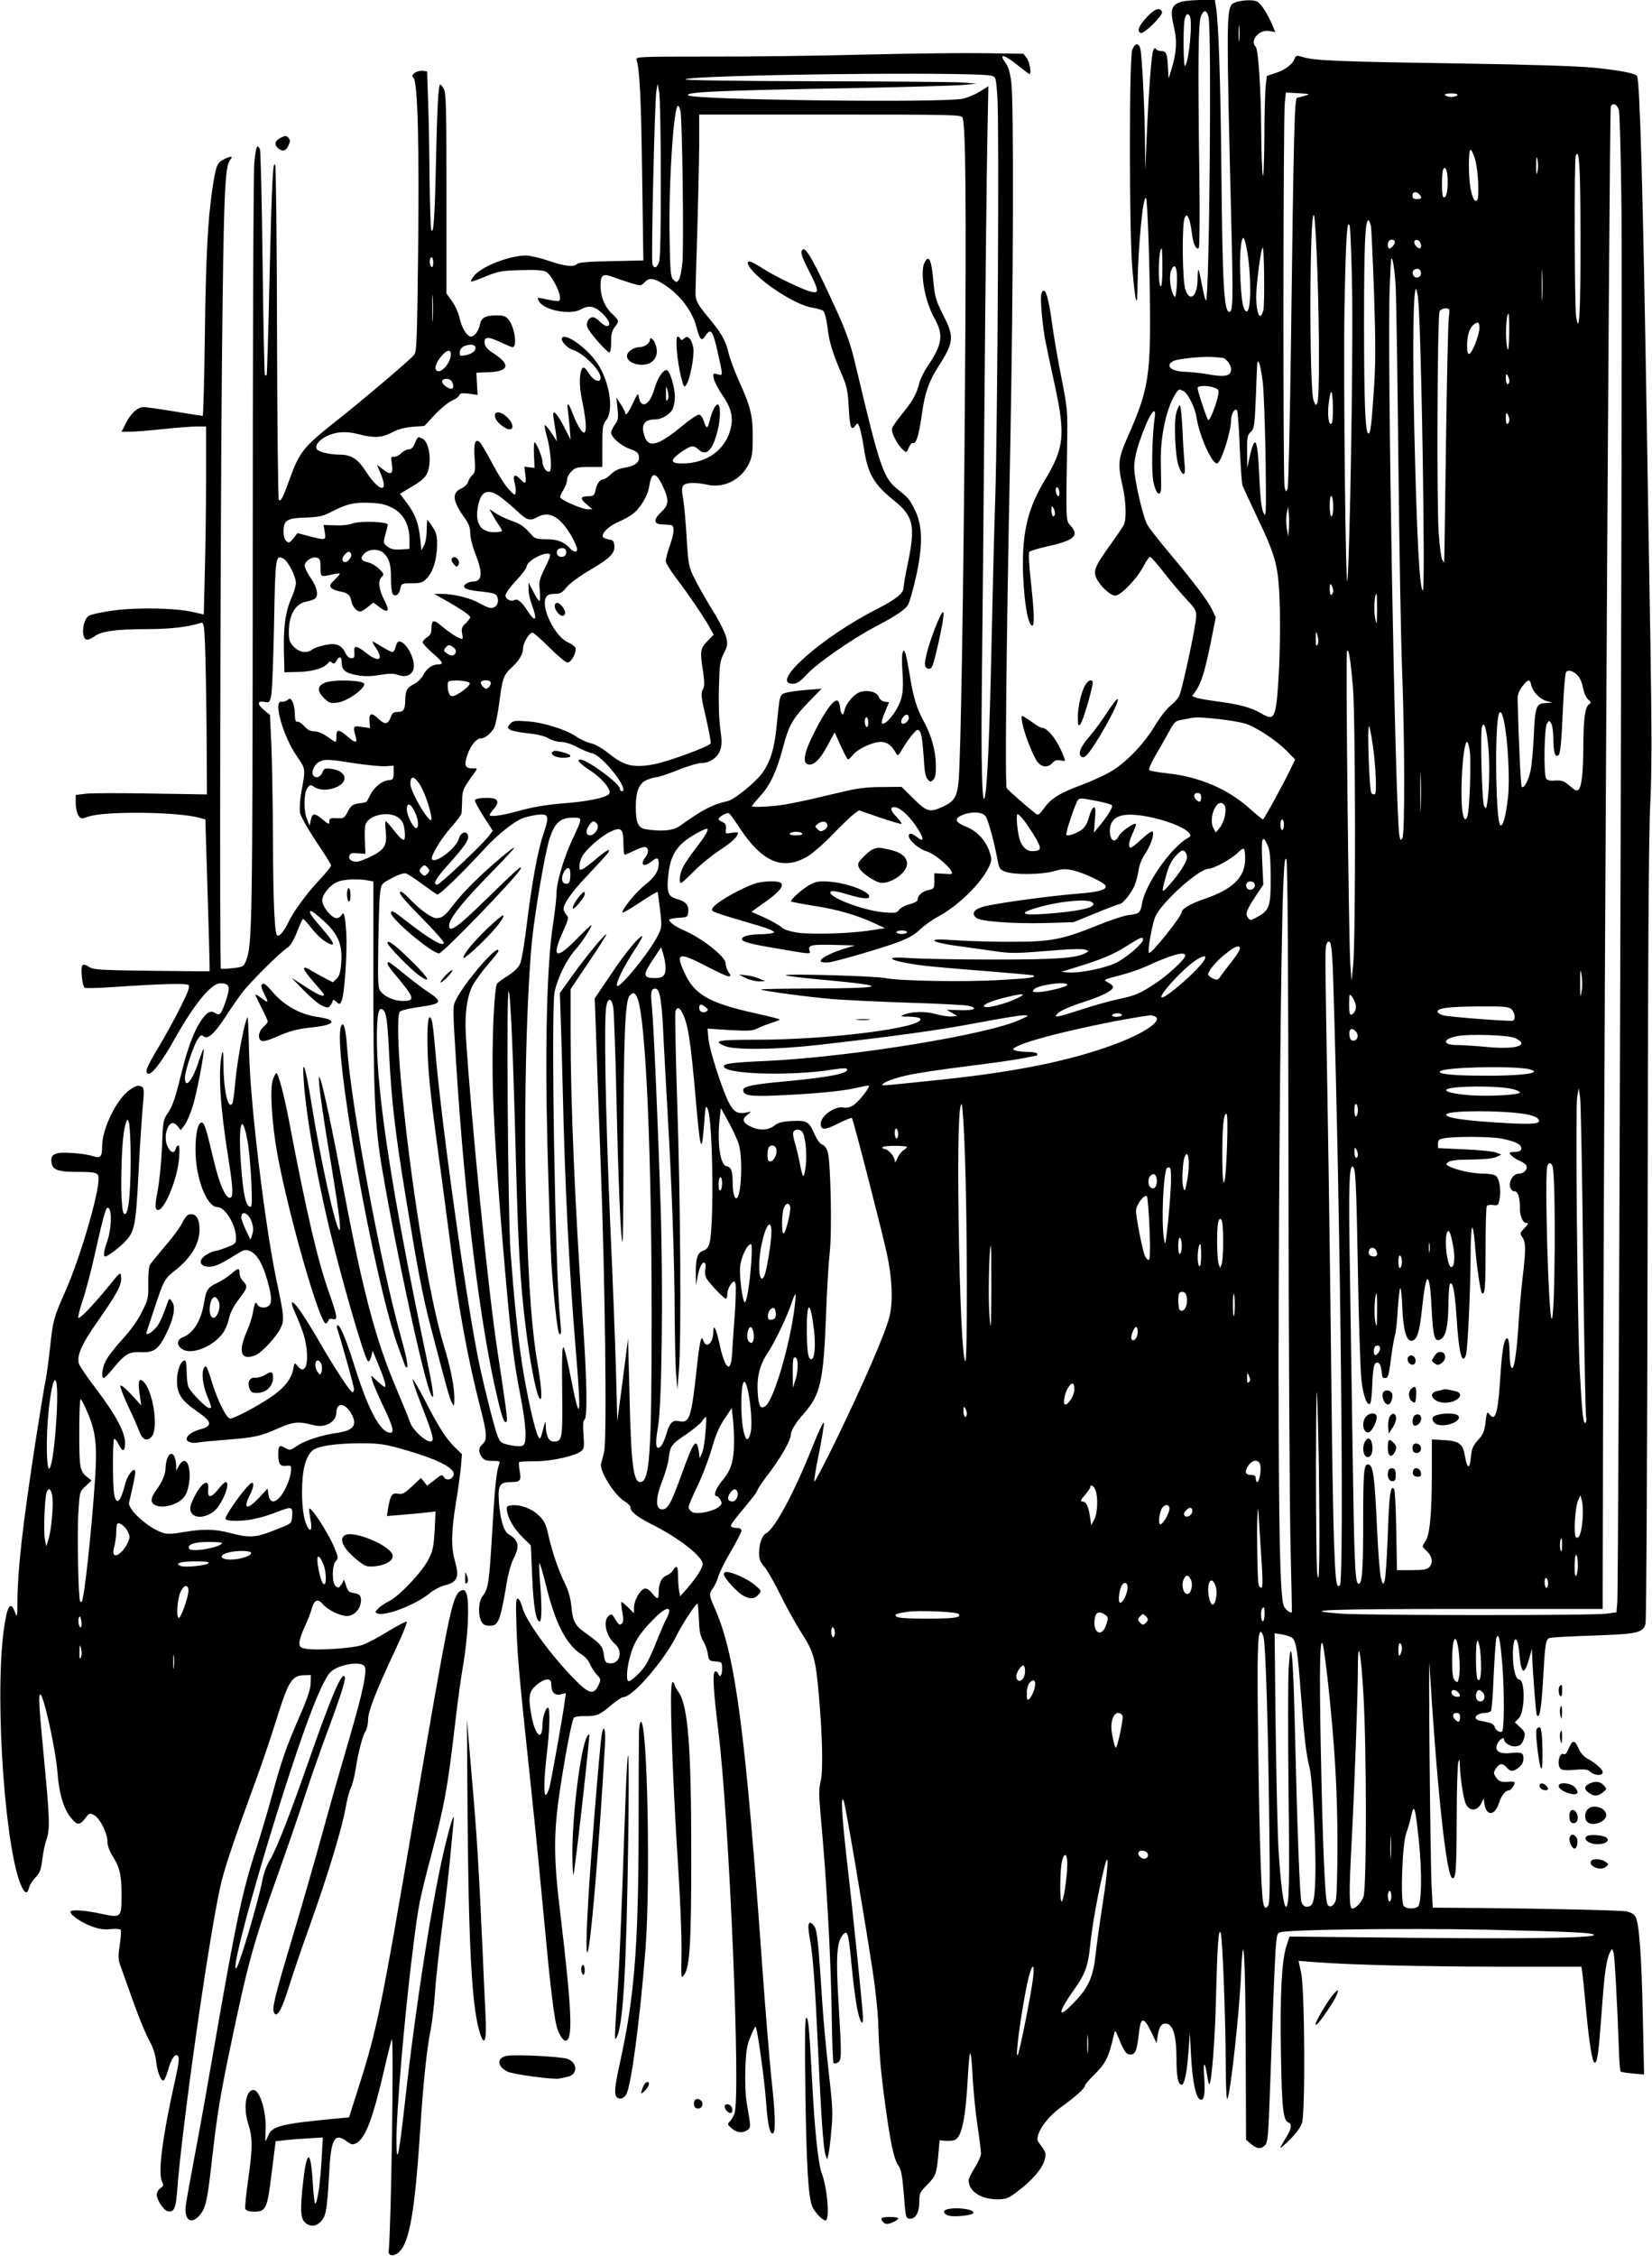  <svg version="1.0" xmlns="http://www.w3.org/2000/svg"
 width="938pt" height="1280pt" viewBox="0 0 938 1280"
 preserveAspectRatio="xMidYMid meet"><g transform="translate(0,1280) scale(0.1,-0.1)"
fill="#000000" stroke="none">
<path d="M6693 12785 c-43 -18 -49 -48 -27 -140 19 -80 14 -149 -18 -250 l-13
-40 -3 55 c-4 85 -9 100 -37 100 -13 0 -27 5 -31 11 -5 8 -9 7 -15 -4 -11 -18
-27 -238 -38 -492 l-8 -190 -2 170 c-2 196 -17 479 -26 518 -10 36 -30 34 -46
-5 -18 -43 -18 -1020 0 -1238 18 -209 29 -243 30 -95 3 214 31 508 48 491 9
-8 22 -412 23 -671 1 -343 -15 -431 -123 -675 -58 -130 -62 -160 -34 -284 22
-96 24 -193 7 -226 -7 -14 -42 -65 -78 -115 -81 -113 -93 -139 -80 -178 16
-44 80 -107 110 -107 32 0 127 99 163 171 14 27 30 49 35 49 5 0 40 -39 77
-87 38 -49 95 -116 127 -151 52 -55 59 -67 58 -100 -2 -57 -80 -419 -97 -452
-8 -16 -31 -41 -51 -56 -19 -15 -59 -66 -87 -113 -64 -107 -171 -216 -258
-264 -36 -20 -106 -52 -157 -71 -122 -45 -175 -77 -213 -131 -27 -38 -35 -43
-48 -32 -58 45 -157 133 -165 145 -10 18 -3 777 20 1922 18 927 21 1972 6
2084 -6 51 -17 88 -31 107 -43 58 -13 53 67 -11 34 -27 64 -50 67 -50 13 0 2
68 -15 90 l-19 25 -208 3 c-114 2 -428 -1 -698 -8 -269 -7 -671 -12 -893 -11
-376 0 -403 -1 -398 -17 18 -58 26 -212 32 -649 l7 -491 -181 -4 c-128 -2
-185 -7 -194 -15 -19 -20 -68 -15 -163 17 -49 17 -107 30 -130 30 -92 0 -253
-63 -294 -116 -12 -15 -19 -29 -17 -32 3 -2 40 11 83 29 71 29 89 33 198 36
85 3 127 0 145 -9 28 -14 79 -109 80 -147 0 -25 -3 -25 -99 -5 -32 7 -33 6
-21 -15 27 -52 179 -81 240 -46 43 25 76 18 120 -23 40 -39 52 -72 25 -72 -8
0 -25 11 -39 25 -14 14 -31 25 -39 25 -23 0 -40 -28 -33 -54 6 -26 111 -146
127 -146 5 0 9 26 9 59 0 43 5 65 20 84 26 33 26 38 -11 73 -44 40 -69 99 -69
162 0 64 14 73 79 47 25 -9 70 -24 99 -33 51 -15 53 -15 73 7 25 27 54 23 112
-15 90 -59 158 -149 182 -241 19 -73 29 -82 50 -49 29 44 41 32 64 -66 38
-169 38 -160 6 -152 -27 7 -28 6 -22 -25 4 -18 25 -58 46 -89 51 -73 65 -125
51 -189 -28 -124 -135 -203 -277 -203 -66 0 -70 17 -12 60 59 42 77 46 104 20
45 -42 81 -8 110 108 17 65 17 147 0 147 -13 0 -33 -41 -46 -94 -11 -47 -18
-47 -34 2 -5 17 -17 33 -25 34 -8 2 -51 -26 -95 -63 -136 -112 -191 -128 -214
-63 -24 68 -5 99 61 99 36 0 86 31 98 61 7 16 12 47 12 69 -1 58 -30 150 -47
150 -22 0 -53 -48 -71 -112 -25 -88 -76 -112 -87 -40 -3 24 -7 20 -33 -35 -25
-55 -44 -79 -44 -55 0 4 -11 25 -25 47 l-25 40 6 -63 c6 -55 4 -67 -15 -92
-11 -16 -21 -36 -21 -44 0 -27 54 -75 105 -93 41 -15 51 -23 53 -45 4 -33 -24
-53 -86 -63 -28 -4 -54 -17 -73 -36 -16 -16 -36 -29 -43 -29 -19 0 -38 -25
-45 -63 -6 -28 -11 -32 -39 -33 -47 0 -51 -13 -12 -45 l34 -29 -27 0 c-33 0
-157 55 -157 69 0 6 9 25 20 43 11 18 20 43 20 56 0 13 11 34 25 47 21 22 33
25 100 25 l75 0 0 119 c0 107 2 121 22 147 48 60 15 240 -63 340 -68 89 -189
165 -189 119 0 -18 36 -53 64 -61 60 -19 156 -116 156 -157 0 -33 -39 -19 -66
24 -18 28 -29 38 -36 31 -18 -18 -21 -99 -5 -174 35 -164 30 -236 -12 -167
-12 19 -29 54 -38 79 -23 63 -36 74 -29 25 3 -22 8 -69 11 -105 l5 -65 -40 78
c-43 81 -66 100 -57 45 3 -18 9 -55 13 -83 l6 -50 -31 49 c-18 26 -34 46 -37
43 -3 -3 1 -30 10 -59 22 -77 32 -193 17 -203 -16 -9 -40 23 -41 55 0 26 -35
110 -45 110 -3 0 -5 -33 -3 -72 l3 -73 -29 3 -29 4 6 -46 c7 -50 0 -57 -28
-26 -30 33 -45 26 -34 -16 6 -19 9 -45 7 -57 -3 -20 -6 -19 -38 15 -20 20 -62
86 -94 147 -32 61 -65 116 -73 123 -25 21 -35 -11 -28 -94 5 -67 3 -79 -14
-95 -10 -10 -21 -27 -23 -38 -2 -11 -20 -28 -41 -38 -53 -25 -47 -72 22 -167
23 -32 31 -54 31 -86 0 -25 13 -76 30 -119 43 -108 38 -155 -15 -155 -12 0
-29 -6 -39 -13 -27 -20 -2 -35 70 -42 93 -10 103 -13 110 -40 7 -30 -10 -55
-38 -55 -11 0 -40 12 -64 26 -50 30 -145 53 -214 54 l-45 0 55 -31 c96 -54
150 -91 150 -101 0 -6 -12 -22 -26 -35 -22 -20 -25 -30 -20 -58 6 -30 5 -34
-11 -28 -23 8 -70 40 -111 75 -39 34 -52 29 -52 -17 0 -26 -6 -39 -25 -51 -14
-9 -25 -22 -25 -29 0 -7 25 -34 55 -60 59 -50 67 -65 35 -65 -35 0 -65 -21
-85 -58 -11 -21 -35 -45 -55 -54 -39 -20 -48 -37 -49 -90 -1 -55 -10 -68 -43
-68 -23 0 -31 -6 -39 -29 -15 -42 -34 -45 -70 -10 -39 38 -55 33 -51 -15 l3
-37 -45 6 c-51 8 -53 5 -37 -53 12 -42 0 -41 -51 3 -46 39 -58 37 -58 -6 0
-16 -2 -29 -5 -29 -3 0 -24 14 -47 30 -25 18 -53 30 -73 30 -23 0 -39 9 -58
30 -15 16 -32 27 -39 25 -9 -4 -13 8 -14 42 0 27 -6 58 -13 71 -11 20 -15 21
-28 10 -9 -7 -24 -12 -35 -10 -48 8 8 -194 88 -310 51 -75 50 -66 23 -214 -6
-38 -9 -87 -5 -107 4 -21 43 -89 91 -162 47 -69 85 -130 85 -136 0 -7 -29 -42
-63 -79 -75 -79 -150 -181 -182 -248 -24 -50 -51 -80 -62 -69 -14 15 -22 194
-23 537 -1 201 -5 443 -9 539 l-8 174 -32 26 c-41 34 -42 56 -1 48 27 -6 30
-4 39 31 6 20 13 202 17 405 7 390 9 401 53 377 27 -14 71 -101 71 -138 0 -16
-11 -54 -24 -83 -35 -76 -47 -165 -44 -304 l3 -120 82 2 c81 2 150 24 168 53
5 8 11 8 20 0 10 -9 16 -6 25 9 15 30 30 26 30 -7 0 -44 20 -61 85 -73 44 -8
79 -8 132 1 57 9 80 9 107 -1 46 -17 86 7 86 52 0 57 -49 139 -84 139 -7 0
-16 -13 -19 -30 -4 -16 -12 -30 -18 -30 -7 0 -34 14 -61 30 -26 17 -51 30 -53
30 -3 0 6 -18 21 -39 44 -67 13 -82 -57 -26 -56 44 -71 45 -67 3 2 -27 0 -33
-17 -33 -12 0 -25 11 -33 28 -23 48 -53 60 -115 47 -30 -6 -63 -17 -73 -25
-31 -24 -72 -18 -105 14 -25 26 -29 37 -29 86 0 95 37 160 99 171 20 4 42 11
49 17 22 17 13 64 -23 116 -19 28 -35 60 -35 71 0 26 43 54 70 45 17 -5 20
-15 20 -56 0 -54 1 -54 65 -39 22 5 41 7 44 5 2 -3 -11 -18 -29 -35 -26 -25
-30 -33 -20 -45 7 -8 28 -17 49 -21 46 -8 58 -18 66 -55 7 -33 30 -59 50 -59
7 0 27 12 44 26 l31 25 34 -26 c49 -37 61 -24 31 33 -34 67 -41 115 -19 136
16 17 15 19 -13 48 -17 16 -45 33 -63 37 -41 8 -47 24 -21 50 28 28 84 28 111
1 31 -31 40 -64 40 -143 0 -40 4 -78 9 -86 14 -21 37 -6 44 28 6 30 8 31 65
31 51 0 62 4 86 29 35 36 57 109 58 189 0 51 -4 70 -26 102 -14 22 -28 40 -29
40 -2 0 -4 -26 -4 -57 0 -32 -6 -71 -15 -87 l-15 -29 -7 66 c-9 87 -28 140
-76 203 l-39 52 70 42 c52 31 75 51 85 76 27 64 12 174 -26 194 -27 14 -28 14
-44 -25 -10 -24 -22 -35 -35 -35 -12 0 -31 -10 -43 -22 -13 -13 -31 -21 -41
-20 -16 3 -18 -1 -12 -41 9 -57 -5 -66 -50 -31 l-35 27 20 -47 c51 -119 -7
-110 -86 14 -44 67 -80 90 -146 90 -57 1 -119 15 -129 31 -20 33 52 87 128 95
30 4 72 0 109 -10 88 -23 133 -20 190 10 34 18 70 28 116 32 l68 5 59 64 c33
35 76 70 96 79 20 8 39 22 42 30 5 13 16 15 55 10 l50 -7 -4 63 -3 63 72 3
c113 5 123 43 28 105 -36 23 -51 40 -53 58 -5 39 18 41 88 8 34 -16 65 -29 70
-29 28 0 13 111 -21 155 -17 21 -29 25 -70 25 -64 0 -86 -12 -94 -52 -8 -37
-31 -68 -51 -68 -22 0 -52 49 -64 103 -6 29 -25 72 -43 97 l-32 45 0 565 c0
467 -2 570 -14 593 -8 15 -18 27 -22 27 -10 0 -17 -137 -24 -455 -6 -297 -14
-401 -26 -370 -4 11 -8 139 -10 285 -1 146 -4 344 -8 440 l-6 175 -25 3 c-14
2 -34 -4 -45 -11 -16 -13 -17 -17 -6 -31 23 -28 32 -392 25 -991 -6 -498 -8
-562 -23 -579 -28 -33 -292 -257 -452 -383 -175 -139 -199 -169 -253 -318 -41
-113 -51 -133 -63 -121 -4 4 -9 427 -10 939 -1 513 -6 943 -10 957 -13 45 -20
-96 -33 -650 -6 -294 -14 -537 -16 -539 -2 -2 -7 -2 -10 2 -3 3 -9 288 -13
634 -4 345 -11 636 -15 646 -16 34 -23 16 -32 -75 -5 -51 -9 -1040 -9 -2198
-1 -2153 -3 -2247 -39 -2334 -13 -31 -17 -34 -76 -40 -34 -4 -64 -5 -66 -3 -8
8 -3 2481 6 3432 10 961 16 1123 47 1157 20 23 3 24 -38 3 -37 -20 -43 -36
-63 -166 -26 -177 -37 -376 -43 -841 -3 -247 -9 -448 -12 -448 -4 0 -75 11
-159 25 -84 14 -163 25 -176 25 -34 0 -73 -35 -101 -91 l-25 -49 47 0 c27 0
111 7 188 15 77 8 164 15 193 15 l52 0 0 -293 c0 -162 -3 -402 -7 -534 l-6
-240 -61 14 c-101 23 -314 27 -450 9 -66 -9 -129 -22 -142 -31 -38 -25 -45
-135 -8 -135 8 0 27 9 42 20 38 28 123 40 297 40 133 0 231 12 305 35 16 5 19
-6 24 -117 3 -68 7 -288 9 -490 l2 -366 -315 5 c-173 3 -341 3 -372 -1 l-58
-7 0 -47 c0 -26 7 -57 15 -69 15 -21 17 -21 57 -7 92 32 501 28 628 -6 l36
-10 12 -392 c7 -216 12 -410 12 -432 l0 -38 -328 3 c-298 4 -330 6 -356 22
-19 13 -31 16 -38 9 -12 -12 -1 -119 13 -127 5 -4 78 -2 162 4 267 18 411 22
426 12 11 -7 3 -31 -42 -122 -31 -63 -86 -163 -122 -223 -72 -121 -81 -144
-68 -157 18 -18 79 60 154 194 112 200 208 317 260 317 54 0 59 -18 29 -106
-25 -72 -32 -79 -59 -62 -27 16 -47 5 -82 -48 -37 -55 -74 -154 -104 -275 -41
-166 -54 -204 -82 -245 -26 -37 -28 -46 -33 -194 -4 -85 -15 -197 -25 -248
-14 -73 -15 -96 -6 -105 33 -32 118 162 128 291 4 46 2 72 -4 72 -6 0 -13 -9
-16 -21 -7 -26 -28 -20 -44 12 -15 29 -16 69 -3 104 14 36 36 42 58 15 l18
-23 22 28 c12 16 33 65 47 109 24 79 69 315 61 323 -2 2 -13 -27 -26 -65 -36
-114 -80 -167 -80 -97 0 34 46 174 70 213 17 28 23 32 36 21 23 -19 61 14 121
106 28 44 71 106 95 138 43 58 213 228 260 259 17 11 36 43 54 88 15 39 30 73
34 75 3 2 25 -21 48 -51 23 -30 57 -63 75 -74 69 -43 63 -17 -18 76 -62 71
-76 94 -57 94 5 0 36 -25 69 -55 82 -74 107 -132 101 -233 -4 -58 -10 -78 -26
-95 l-22 -21 -42 22 c-24 12 -60 32 -80 44 -59 37 -55 13 10 -61 34 -38 62
-72 62 -75 0 -16 -35 -1 -106 45 l-79 51 70 -72 c39 -40 85 -79 104 -87 32
-14 36 -13 48 3 7 10 13 22 13 27 0 6 9 2 19 -7 19 -17 20 -17 30 3 17 31 34
282 27 390 -7 101 -13 123 -28 97 -5 -9 -17 -16 -27 -16 -28 0 -81 65 -81 100
0 35 43 88 87 106 34 15 119 18 172 8 l31 -6 0 -562 c0 -642 9 -831 50 -1070
87 -509 242 -1220 280 -1285 18 -31 10 31 -25 199 -196 931 -285 1504 -285
1826 0 139 10 185 34 164 20 -16 26 -57 36 -260 14 -265 33 -431 95 -810 67
-407 95 -554 140 -727 94 -359 108 -410 121 -433 13 -24 13 -23 14 25 0 66
-22 177 -59 297 -86 279 -193 944 -246 1524 -16 187 -19 352 -6 372 4 7 50 19
106 27 138 19 143 29 49 91 -31 20 -90 66 -132 100 -42 35 -80 64 -84 64 -18
0 -5 -23 45 -82 100 -119 106 -138 36 -138 -48 0 -97 20 -124 50 -19 21 -20
34 -17 264 2 132 6 266 10 296 7 55 7 55 67 87 37 20 68 30 80 27 11 -4 53
-31 93 -61 40 -29 78 -56 85 -59 12 -4 143 123 278 270 63 68 154 141 202 161
19 8 57 17 85 21 68 9 73 -5 39 -104 -33 -94 -68 -287 -97 -527 -12 -99 -28
-195 -36 -212 -8 -21 -32 -45 -66 -67 -30 -19 -59 -40 -65 -47 -15 -20 -28
-264 -26 -509 2 -232 26 -607 73 -1145 34 -382 47 -488 86 -690 32 -165 37
-263 14 -277 -11 -7 -35 -6 -72 1 -52 11 -57 15 -72 51 -18 46 -66 234 -101
393 -73 338 -221 1395 -255 1815 -6 72 -14 142 -19 154 -16 43 -25 -5 -24
-122 1 -151 15 -292 64 -650 22 -162 53 -396 69 -520 44 -347 98 -637 165
-898 41 -157 43 -192 15 -217 -24 -22 -25 -43 -4 -73 12 -17 25 -22 61 -22 39
0 44 -2 38 -18 -16 -36 -25 -125 -40 -382 -17 -290 -22 -326 -54 -366 -24 -31
-28 -104 -8 -144 10 -19 20 -25 47 -25 30 0 37 5 52 35 10 19 26 94 38 165 13
86 29 146 45 178 38 74 31 107 -29 142 -25 15 -47 90 -53 181 -7 97 4 114 72
114 50 0 56 9 45 68 -4 24 -5 44 -1 46 3 2 45 4 92 4 93 0 230 31 261 59 15
13 16 27 11 93 -4 53 -2 79 6 84 17 11 14 224 -9 553 -46 675 -70 1242 -70
1643 l0 247 106 158 c59 86 102 156 97 154 -16 -6 -116 -128 -193 -235 l-71
-99 5 -150 c3 -82 8 -256 11 -385 13 -572 37 -1042 75 -1498 32 -384 25 -424
-29 -148 -17 88 -35 164 -41 170 -8 8 -10 -60 -8 -245 3 -276 1 -289 -48 -289
-28 0 -43 30 -45 88 -1 34 -2 32 -16 -22 -15 -56 -16 -58 -28 -35 -20 39 -63
234 -90 405 -25 162 -46 371 -66 639 -15 205 -24 1493 -11 1480 11 -11 26
-353 42 -980 13 -486 25 -687 56 -934 22 -180 56 -357 74 -390 20 -38 18 38
-5 174 -35 201 -52 431 -66 875 -16 515 -2 1175 31 1535 16 162 75 510 101
588 29 88 61 117 130 117 59 0 59 6 -2 -126 -49 -106 -89 -242 -89 -303 0 -25
-9 -104 -20 -176 -34 -222 -46 -668 -32 -1240 7 -269 17 -571 22 -670 11 -180
35 -403 45 -413 12 -12 13 7 5 88 -28 273 -52 1742 -31 1851 16 78 69 187 120
242 36 40 98 137 88 137 -3 0 -41 -36 -84 -80 -117 -119 -143 -105 -77 42 33
73 35 81 20 97 -9 10 -16 25 -16 34 0 28 48 97 124 177 129 137 140 150 133
156 -3 4 -32 -16 -64 -43 -32 -28 -68 -55 -80 -62 -21 -11 -23 -9 -23 14 0 14
7 39 15 54 20 39 106 115 160 141 62 30 75 18 75 -66 0 -35 3 -64 8 -64 4 0
29 11 55 24 27 14 55 22 63 19 18 -7 18 -32 -1 -57 -33 -43 -11 -60 32 -26 35
28 43 25 43 -12 0 -42 -24 -78 -84 -125 -46 -36 -131 -141 -121 -151 2 -3 48
23 100 58 52 35 97 61 99 59 1 -2 8 -49 14 -103 11 -95 10 -100 -13 -145 -49
-98 -223 -310 -232 -284 -6 17 39 109 98 199 28 42 48 78 46 80 -11 11 -96
-92 -178 -215 l-92 -136 7 -195 c3 -107 15 -433 26 -725 26 -675 37 -1592 20
-1655 -6 -25 -14 -55 -17 -66 -10 -42 76 -179 136 -215 17 -10 31 -25 31 -33
0 -24 39 -55 125 -98 151 -76 285 -181 285 -223 0 -23 -40 -84 -95 -146 l-33
-37 -6 30 c-3 17 -6 55 -6 84 0 58 -7 66 -28 34 -7 -12 -24 -25 -37 -30 -29
-11 -45 -46 -45 -96 0 -42 -6 -43 -39 -3 -18 21 -31 28 -43 24 -26 -10 -58
-68 -58 -106 l0 -33 -33 32 c-18 18 -35 32 -38 32 -3 0 -1 -25 4 -55 8 -42 7
-59 -2 -68 -13 -12 -19 -8 -47 40 -10 15 -13 16 -28 4 -34 -28 -15 -116 34
-158 51 -42 29 -120 -32 -111 -19 2 -24 11 -29 45 -6 50 -16 63 -94 119 -71
50 -82 69 -91 161 -4 43 -17 88 -34 123 -38 76 -74 181 -95 273 -14 66 -23 85
-54 116 -40 40 -106 65 -157 59 -24 -2 -29 -7 -26 -28 5 -44 41 -106 89 -153
l47 -46 8 -179 c7 -172 22 -255 43 -253 12 1 12 107 0 241 -4 52 -5 92 -1 89
4 -4 22 -67 40 -140 52 -208 114 -325 201 -379 18 -11 38 -35 45 -53 7 -17 25
-44 38 -59 25 -27 25 -29 9 -63 -25 -53 -53 -47 -127 28 -138 138 -284 339
-303 413 -7 26 -18 50 -26 52 -12 4 -13 -22 -8 -169 6 -175 14 -259 87 -949
22 -206 53 -526 70 -710 30 -328 52 -517 69 -593 10 -42 36 -87 51 -87 45 0
38 164 -30 735 -37 302 -37 444 -1 685 33 218 69 402 80 413 6 6 33 10 62 9
65 -1 84 6 149 62 30 25 61 46 70 46 53 0 235 212 302 350 30 61 107 179 118
180 3 0 6 -39 8 -88 3 -67 8 -95 24 -122 12 -19 24 -53 27 -75 6 -38 8 -40 44
-43 36 -3 37 -4 37 -43 0 -39 -13 -52 -24 -23 -3 8 -11 12 -17 8 -14 -8 -8
-109 20 -339 62 -503 128 -2074 91 -2170 -6 -15 -17 -34 -26 -43 -15 -15 -14
-18 10 -39 30 -26 63 -29 90 -10 20 15 20 14 -4 152 -7 41 -10 120 -8 195 4
103 9 135 29 182 13 32 26 58 29 58 9 0 51 -300 60 -430 9 -128 22 -186 40
-175 15 9 12 113 -10 311 -10 98 -33 373 -50 609 -97 1361 -154 1790 -269
2053 -36 83 -37 86 -12 121 10 14 24 44 30 66 6 22 38 86 71 142 33 56 60 109
60 118 0 10 -10 15 -30 15 -18 0 -30 5 -30 13 0 7 34 52 75 100 41 48 75 93
75 99 0 7 31 53 70 103 65 86 120 183 120 213 0 23 29 71 77 124 91 103 109
183 123 548 5 146 15 308 21 361 14 113 6 515 -11 571 -6 22 -19 39 -31 43
-13 4 -30 28 -44 59 -32 73 -42 79 -128 75 -56 -3 -79 -9 -101 -27 -34 -26
-84 -29 -133 -5 -45 21 -52 41 -22 65 l24 20 -33 -6 c-46 -8 -68 6 -96 62 -38
77 -106 289 -113 354 l-6 61 126 -8 c108 -6 131 -5 159 10 18 9 55 23 81 32
27 8 47 16 44 19 -2 2 -64 18 -138 34 -260 58 -344 105 -400 225 -56 118 -38
125 115 46 64 -34 123 -61 132 -61 15 0 15 2 0 25 -9 13 -16 35 -16 49 0 37
-133 142 -237 187 -49 21 -83 46 -83 60 0 4 24 9 53 11 50 3 52 4 55 34 4 39
-16 60 -68 74 -47 13 -56 39 -45 138 13 118 53 175 167 237 27 15 52 25 54 22
8 -8 -14 -44 -66 -112 -26 -33 -57 -78 -69 -100 -21 -39 -29 -95 -13 -95 4 0
37 30 72 66 36 37 102 90 147 120 72 47 103 77 103 99 0 3 -16 3 -36 -1 -35
-6 -36 -6 -32 22 2 22 -2 31 -19 39 -13 5 -23 13 -23 17 0 13 49 40 59 33 6
-3 31 -38 56 -76 131 -202 250 -253 393 -167 30 18 93 74 141 124 48 49 100
100 117 113 l31 23 118 -41 c66 -22 121 -38 124 -36 2 3 -10 20 -27 38 -35 36
-41 57 -15 57 30 0 80 -43 123 -106 47 -69 50 -98 8 -65 -31 24 -48 27 -48 7
0 -24 59 -75 99 -86 39 -10 123 -77 142 -112 10 -19 8 -20 -43 -16 l-53 3 0
-44 c0 -43 -1 -45 -35 -52 -34 -7 -60 -31 -60 -56 0 -7 -20 -18 -45 -24 -25
-6 -52 -21 -60 -32 -13 -18 -21 -19 -87 -14 -122 11 -328 91 -301 118 6 6 36
1 74 -10 88 -27 136 -35 143 -23 17 28 -117 81 -225 89 -53 4 -73 2 -106 -15
-44 -23 -119 -89 -111 -98 3 -2 61 -13 129 -24 132 -20 245 -53 344 -99 l60
-28 -80 -12 c-117 -19 -339 -25 -419 -13 -43 7 -77 18 -90 31 -12 11 -54 35
-95 54 l-74 33 81 58 c120 86 122 122 8 114 -52 -3 -83 -13 -158 -50 -105 -53
-169 -101 -153 -116 6 -6 49 -22 98 -36 48 -14 125 -37 172 -51 47 -14 83 -30
80 -35 -4 -6 -34 -10 -68 -11 -71 -1 -109 -10 -114 -26 -5 -15 41 -29 187 -53
214 -37 203 -36 196 -12 -10 29 13 34 149 30 l110 -3 -60 -18 c-127 -40 -180
-85 -90 -78 36 3 308 82 394 115 59 22 96 43 125 72 23 22 69 55 103 73 112
60 241 185 286 278 18 37 19 47 8 82 -20 67 -70 123 -131 148 -67 26 -75 48
-26 68 50 21 109 19 130 -4 15 -16 49 -139 72 -261 8 -39 13 -46 44 -57 52
-18 204 -16 272 3 50 14 68 15 111 5 60 -13 180 -70 185 -88 6 -22 -41 -35
-157 -44 -165 -13 -477 -56 -538 -74 -55 -16 -69 -39 -39 -64 24 -20 209 -33
386 -29 l165 5 126 51 c69 29 131 52 136 52 17 0 66 61 85 105 9 22 19 61 23
87 3 27 18 65 35 90 32 47 55 112 45 129 -4 6 -30 -12 -60 -40 -30 -28 -59
-51 -64 -51 -16 0 -13 30 9 79 11 24 20 47 20 53 0 18 -82 -37 -97 -65 -21
-42 -47 -32 -51 19 -4 56 25 91 81 99 95 15 325 -49 368 -101 12 -15 11 -18
-5 -28 -99 -56 -244 -265 -262 -374 -8 -51 -16 -58 -74 -64 -25 -3 -103 -28
-174 -57 -202 -82 -268 -95 -481 -95 -99 -1 -243 3 -320 8 -108 7 -137 6 -129
-3 6 -7 56 -18 110 -26 54 -7 151 -21 214 -30 116 -17 125 -17 392 5 64 5 127
6 140 1 22 -8 22 -8 2 -19 -54 -29 -164 -37 -519 -37 -198 0 -411 4 -474 8
-177 14 -118 -19 79 -43 41 -5 196 -19 345 -30 148 -12 271 -23 274 -25 11
-12 -17 -16 -190 -26 -198 -12 -571 -6 -654 11 -57 12 -573 26 -564 16 4 -4
100 -16 215 -26 381 -35 364 -48 -60 -49 -165 -1 -297 -3 -295 -6 9 -8 277
-44 414 -55 72 -5 265 -15 430 -20 165 -5 315 -13 333 -17 60 -14 34 -28 -46
-25 l-77 2 30 -17 30 -18 -29 -3 c-16 -2 -57 4 -90 13 -61 18 -138 16 -188 -4
-18 -8 -12 -10 34 -10 31 -1 59 -5 63 -11 31 -50 -509 -120 -932 -120 -221 0
-249 -6 -176 -36 54 -23 295 -20 523 6 442 50 689 84 909 126 128 24 248 44
265 43 30 -1 29 -2 -19 -24 -179 -85 -958 -212 -1439 -235 -198 -9 -246 -15
-246 -31 0 -45 380 -56 613 -19 43 7 80 10 84 6 24 -24 -87 -48 -337 -71 -195
-18 -250 -29 -250 -50 0 -32 40 -38 195 -31 203 9 367 24 443 42 35 8 68 14
73 14 17 0 -54 -92 -86 -112 -17 -11 -39 -16 -52 -13 -49 12 -133 -46 -133
-92 0 -37 23 -37 100 2 40 20 74 34 77 31 8 -8 169 -634 199 -771 30 -138 35
-273 15 -354 -25 -100 -147 -380 -317 -730 -58 -117 -107 -211 -110 -208 -3 3
8 75 26 160 17 85 30 163 28 174 -2 10 -32 -54 -67 -142 -101 -254 -211 -458
-260 -485 -24 -12 -41 -61 -41 -115 0 -32 7 -49 29 -74 16 -18 57 -89 91 -159
34 -69 88 -167 121 -218 68 -104 81 -150 98 -349 21 -235 25 -431 11 -491 -11
-44 -11 -79 -1 -187 23 -259 30 -356 46 -647 9 -162 17 -399 18 -527 2 -127 6
-235 10 -240 4 -4 16 -2 25 4 21 13 21 41 3 341 -15 250 -10 338 21 378 30 38
35 23 53 -164 8 -89 22 -196 30 -239 16 -85 35 -119 35 -62 0 39 -57 598 -95
924 -26 235 -32 350 -14 305 10 -24 113 -632 165 -970 14 -91 27 -214 30 -275
6 -188 14 -284 40 -475 30 -222 50 -315 76 -350 14 -20 21 -55 29 -150 11
-146 12 -150 38 -150 31 0 51 38 51 96 0 48 3 55 45 97 49 50 52 58 63 172 l7
80 30 -3 c17 -1 40 0 51 3 44 10 67 119 80 369 4 76 10 132 14 125 4 -8 10
-72 13 -144 4 -71 16 -191 27 -265 11 -74 20 -146 20 -160 0 -14 -16 -50 -35
-80 -19 -30 -35 -62 -35 -72 0 -62 69 -108 162 -108 51 0 62 4 117 46 80 60
139 128 152 176 10 40 10 43 -35 103 -25 33 41 135 126 196 81 58 138 109 138
123 0 6 23 34 51 61 68 67 84 99 114 230 6 28 7 28 30 -28 29 -72 43 -89 69
-85 24 4 32 26 43 123 10 91 27 92 69 6 l31 -65 7 46 c8 52 26 73 55 63 34
-11 51 -75 51 -196 0 -104 9 -149 30 -149 15 0 30 73 38 187 l8 108 7 -136 c8
-143 27 -233 52 -243 22 -8 29 32 22 132 -7 90 5 88 18 -2 4 -26 9 -45 12 -43
13 14 32 258 37 477 8 315 15 415 27 381 11 -28 28 -497 29 -766 0 -108 4
-184 9 -175 18 32 69 497 78 715 13 289 25 82 26 -453 l2 -494 28 -24 c34 -29
58 -30 81 -6 14 16 18 60 26 288 35 953 32 909 59 919 39 16 708 24 1166 15
489 -11 615 -17 615 -30 0 -17 -388 -23 -1041 -16 l-687 7 -16 -48 c-28 -80
-39 -276 -33 -613 5 -314 13 -382 42 -394 23 -8 18 -37 -15 -89 -16 -26 -30
-51 -30 -55 0 -3 25 18 55 48 35 35 60 69 68 95 19 62 15 758 -5 849 l-15 69
91 -7 c210 -16 591 -25 1038 -26 l477 0 5 -32 c3 -18 12 -112 21 -208 19 -202
36 -304 50 -305 15 0 22 58 40 300 15 212 26 288 48 330 10 19 10 19 18 -2 7
-19 21 -277 32 -580 2 -51 6 -95 9 -98 3 -3 34 -8 69 -11 l64 -6 -7 319 c-7
355 -21 547 -43 579 -8 13 -29 24 -52 28 -42 6 -407 15 -828 19 l-270 2 -7
130 c-3 72 -8 398 -11 725 -3 327 -3 566 -1 530 42 -698 96 -1206 130 -1217
20 -7 24 38 25 337 0 162 5 306 9 320 7 21 8 18 9 -20 2 -65 19 -180 32 -212
20 -48 66 -48 90 0 l13 27 5 -34 c12 -69 59 -64 82 7 13 42 36 72 55 72 12 0
34 29 34 45 0 4 -12 6 -27 5 -51 -4 -62 0 -79 25 -15 23 -15 27 0 50 20 30 37
32 61 5 23 -25 36 -25 69 1 17 13 26 30 26 49 0 34 -10 39 -76 32 -63 -6 -90
14 -72 53 11 24 38 42 38 25 0 -18 32 -40 59 -40 32 0 46 13 56 53 6 22 2 32
-23 55 l-31 29 22 22 c36 36 38 221 2 221 -19 0 -35 62 -35 140 0 110 27 119
36 12 12 -132 29 -136 63 -12 l9 35 1 -30 c5 -125 22 -338 27 -347 15 -25 25
30 35 194 12 213 15 234 37 243 9 4 121 10 248 14 254 9 281 15 297 66 5 17
10 947 12 2220 2 1549 6 2261 15 2432 9 188 9 394 1 910 -6 368 -16 940 -21
1273 -21 1279 -39 1924 -55 1949 -9 15 -98 32 -245 47 -92 9 -368 18 -760 24
-678 10 -823 16 -888 35 -41 13 -43 12 -52 -9 -12 -32 -52 -62 -109 -81 l-48
-16 -7 -61 c-3 -33 -7 -167 -7 -297 -1 -131 -5 -223 -9 -206 -4 17 -8 127 -9
246 -1 235 -16 468 -31 483 -36 36 20 101 77 90 l34 -6 -16 38 c-27 65 -64
123 -87 135 -30 16 -129 5 -145 -17 -29 -39 -29 -136 -2 -1232 11 -443 10
-512 -11 -512 -30 0 -39 157 -45 790 -5 537 -16 857 -32 948 l-5 32 -87 0
c-51 -1 -99 -6 -118 -15z m169 -81 c18 -64 5 -1591 -14 -1609 -3 -3 -13 33
-22 81 -9 48 -18 90 -21 92 -3 3 -5 -19 -5 -49 0 -99 -43 -138 -69 -64 -18 49
-21 379 -4 409 10 19 11 19 22 -2 6 -12 14 -48 18 -82 6 -61 25 -102 40 -87 4
5 6 185 3 400 -9 669 -6 878 9 915 16 39 32 37 43 -4z m-107 6 c18 -29 -4
-259 -26 -284 -10 -11 -12 215 -3 263 7 31 18 39 29 21z m282 -137 c-2 -21 -4
-4 -4 37 0 41 2 58 4 38 2 -21 2 -55 0 -75z m-1407 -203 c24 -6 25 -10 33
-116 11 -140 1 -1884 -12 -2284 -6 -168 -15 -537 -21 -820 -11 -514 -24 -822
-39 -876 -15 -56 -21 206 -16 655 3 246 10 970 15 1611 5 641 13 1301 16 1468
l6 303 -47 -30 c-26 -16 -70 -35 -98 -41 -115 -25 -1534 -7 -1560 19 -19 19
180 28 936 41 301 6 582 14 625 18 l77 7 -65 6 c-36 4 -411 7 -835 8 -470 1
-764 5 -754 11 45 26 1644 45 1739 20z m-1878 -585 c1 -253 -3 -452 -9 -469
-12 -38 -31 -44 -39 -12 -7 31 13 925 23 981 l7 40 9 -50 c5 -27 9 -248 9
-490z m3658 472 c-19 -5 -40 -11 -46 -12 -14 -4 -19 -223 -34 -1402 -6 -436
-14 -802 -19 -815 -9 -23 -9 -22 -17 7 -10 33 -8 2083 1 2180 l6 60 72 -4 c67
-4 69 -5 37 -14z m865 3 c-3 -5 -19 -10 -35 -10 -16 0 -32 5 -35 10 -4 6 10
10 35 10 25 0 39 -4 35 -10z m917 -85 c5 -16 12 -282 15 -590 6 -614 -16
-7785 -24 -7877 l-5 -57 -56 -8 c-76 -11 -1355 -10 -1504 0 -266 20 -76 27
688 27 l794 0 0 113 c1 1833 37 8388 46 8412 10 25 37 13 46 -20z m-5328 -7
c10 -48 19 -756 11 -853 -4 -46 -13 -92 -20 -102 -13 -17 -15 -17 -32 0 -15
15 -18 43 -21 241 -6 305 23 746 48 746 4 0 11 -15 14 -32z m1601 -35 c18 -44
22 -472 14 -1548 -8 -1151 -24 -2090 -36 -2215 -8 -90 -24 -117 -86 -146 -79
-36 -92 -33 -170 44 l-68 67 -112 -1 c-85 0 -139 -7 -222 -27 -273 -65 -336
-77 -422 -83 -51 -4 -93 -3 -93 1 0 4 21 30 46 57 55 59 93 139 128 270 34
131 56 169 145 262 l76 78 -85 -7 c-47 -3 -99 -11 -117 -16 -37 -12 -35 -7
-53 -185 -12 -129 -35 -205 -82 -271 -39 -53 -159 -151 -197 -159 -83 -18
-140 -47 -270 -140 -39 -28 -104 -34 -197 -19 -41 7 -54 38 -54 126 0 90 19
135 64 154 20 8 44 15 55 15 10 0 64 18 119 40 54 22 115 40 133 40 49 0 95
32 109 75 9 28 9 54 0 118 -7 48 -11 144 -8 232 3 134 6 155 28 198 22 44 23
52 12 95 -7 26 -40 92 -75 147 -34 55 -79 134 -100 175 -37 74 -38 78 -48 235
-5 88 -14 188 -20 223 -9 48 -8 66 1 77 15 18 69 19 139 4 92 -20 188 29 232
117 20 42 23 64 23 154 1 121 -13 176 -80 322 -24 54 -50 125 -58 158 -16 67
-39 108 -106 189 -67 81 -80 103 -81 142 0 18 4 176 10 349 5 173 10 395 11
493 l0 177 744 0 c699 0 744 -1 751 -17z m2911 -239 c17 -58 25 -217 11 -230
-13 -13 -26 10 -37 65 -13 69 -13 221 0 221 5 0 17 -25 26 -56z m598 -449 c1
-414 -7 -559 -25 -440 -9 64 -11 887 -2 911 20 52 27 -68 27 -471z m-244 383
c-6 -26 -8 -20 -8 32 0 52 2 58 8 33 4 -18 4 -48 0 -65z m-510 -63 c0 -59 -12
-96 -26 -82 -9 9 -9 141 1 157 14 22 25 -11 25 -75z m-162 -67 c19 -19 14 -28
-13 -28 -18 0 -25 5 -25 20 0 22 20 26 38 8z m-578 -435 c12 -354 12 -720 0
-748 -7 -18 -9 -18 -21 10 -26 59 -24 1099 2 1053 5 -9 13 -150 19 -315z m304
255 c3 -18 11 -193 18 -388 9 -277 9 -396 -1 -540 -14 -204 -19 -250 -31 -250
-18 0 -25 177 -25 625 0 445 6 585 25 585 4 0 10 -15 14 -32z m-106 -417 c4
-380 -13 -1417 -27 -1591 -10 -127 -24 1152 -17 1548 8 400 14 499 29 462 5
-15 12 -190 15 -419z m-599 287 c27 -146 26 -365 -2 -355 -18 6 -28 56 -34
183 -6 123 2 234 17 234 4 0 13 -28 19 -62z m841 39 c0 -14 -20 -37 -32 -37
-10 0 -11 34 -1 43 11 12 33 8 33 -6z m148 -15 c4 -24 -7 -29 -26 -10 -18 18
-15 40 6 36 9 -2 18 -13 20 -26z m-895 -373 c-21 -81 -48 6 -38 126 8 99 25
217 34 230 9 15 13 -320 4 -356z m-573 240 c0 -71 -4 -108 -10 -104 -17 11
-12 215 6 215 2 0 4 -50 4 -111z m-4140 30 c0 -17 -4 -28 -10 -24 -5 3 -10 17
-10 31 0 13 5 24 10 24 6 0 10 -14 10 -31z m5464 -124 c4 -60 11 -515 16
-1010 5 -495 15 -1024 21 -1175 15 -386 16 -930 2 -954 -10 -18 -11 -17 -17
10 -24 114 -71 2773 -55 3119 3 83 7 152 8 155 7 18 19 -52 25 -145z m833 -77
c-1 -40 -3 -8 -3 72 0 80 2 112 3 73 2 -40 2 -106 0 -145z m-2075 142 c2 -22
1 -64 -2 -93 -5 -45 -7 -49 -17 -32 -18 32 -26 107 -14 138 15 39 28 34 33
-13z m1386 -4 c-2 -13 -10 -21 -23 -21 -23 0 -33 34 -14 45 20 13 40 -1 37
-24z m-5611 -258 c-2 -35 -3 -7 -3 62 0 69 1 97 3 63 2 -35 2 -91 0 -125z
m5596 105 c18 -204 41 -1643 26 -1643 -19 0 -35 314 -49 925 -10 445 -6 785
10 785 4 0 10 -30 13 -67z m173 -100 c-4 -32 -11 -355 -16 -718 -5 -363 -9
-662 -10 -665 0 -3 -5 3 -11 13 -6 10 -15 78 -20 150 -12 157 -8 1234 5 1260
4 9 19 17 33 17 25 0 26 -1 19 -57z m343 -85 c-1 -72 -4 -104 -9 -88 -15 46
-10 200 6 200 2 0 4 -51 3 -112z m-169 30 c-1 -40 -40 -140 -57 -146 -9 -2
-13 11 -13 47 0 57 14 100 37 119 26 19 33 15 33 -20z m-5700 -113 c0 -18 -22
-34 -58 -41 -27 -6 -32 -4 -32 14 0 22 16 38 45 44 27 6 45 -1 45 -17z m-140
-35 c0 -50 -59 -115 -82 -92 -13 13 -2 46 29 82 29 35 53 39 53 10z m4378 -20
c21 0 52 -39 52 -65 0 -39 -33 -46 -126 -30 -44 8 -100 14 -126 15 -86 0 -127
34 -76 61 25 14 173 28 228 23 19 -2 41 -3 48 -4z m232 -140 c6 -52 13 -248
16 -435 4 -318 3 -338 -12 -305 -12 25 -18 84 -24 208 -9 218 -24 246 -56 103
l-12 -56 -1 92 c-1 82 1 94 21 112 19 19 22 34 29 208 8 216 7 202 18 183 5
-8 15 -58 21 -110z m1400 8 c0 -10 -4 -18 -10 -18 -5 0 -10 15 -10 33 0 24 3
28 10 17 5 -8 10 -23 10 -32z m-6001 -10 c13 -33 -3 -44 -33 -24 -34 22 -34
46 -1 46 17 0 28 -7 34 -22z m1222 -96 c-8 -13 -10 -5 -10 33 1 48 1 49 10 17
6 -21 6 -39 0 -50z m3104 68 c25 -9 27 -14 21 -46 -11 -54 -48 -146 -56 -137
-9 10 -60 163 -60 181 0 15 58 16 95 2z m-174 -20 c25 -14 65 -94 73 -150 16
-103 86 -260 116 -260 22 0 80 179 80 246 0 36 23 73 34 55 4 -6 11 -100 15
-209 5 -108 12 -206 16 -217 4 -11 43 -95 86 -186 108 -227 120 -276 126 -519
5 -205 -9 -509 -27 -572 -13 -45 -26 -47 -83 -14 -52 31 -124 50 -247 66 -52
7 -105 16 -118 21 l-23 9 21 30 c30 42 53 116 85 276 l28 141 -21 44 c-26 53
-100 151 -245 324 -60 72 -115 142 -123 158 -26 48 -74 260 -74 323 0 40 10
88 29 145 49 147 100 227 87 138 -12 -80 -18 -269 -11 -334 9 -92 49 -135 48
-52 0 17 -1 79 -2 137 -3 145 33 308 84 386 18 27 19 28 46 14z m840 -183
c-15 -15 -24 37 -18 102 11 101 22 102 25 2 2 -53 -2 -99 -7 -104z m1009 21
c0 -9 -4 -20 -10 -23 -6 -4 -10 9 -10 32 0 28 3 34 10 23 5 -8 10 -23 10 -32z
m-4804 -383 c34 -72 31 -102 -12 -141 -45 -42 -43 -69 6 -70 19 -1 40 -2 47
-3 24 -2 23 -41 -2 -112 -14 -40 -25 -81 -25 -92 0 -11 26 -54 58 -96 67 -87
171 -240 196 -290 l18 -33 -36 -37 c-41 -42 -42 -55 -24 -173 9 -63 9 -83 -2
-102 -11 -22 -9 -43 19 -161 17 -75 29 -140 26 -144 -11 -18 -237 -101 -317
-117 -118 -23 -173 -11 -258 58 -38 30 -80 55 -104 60 -22 5 -61 22 -85 39
-62 41 -191 81 -281 86 -66 5 -77 3 -93 -14 -16 -18 -16 -22 -2 -33 8 -7 54
-16 101 -21 57 -6 98 -16 119 -29 18 -11 49 -20 69 -20 22 0 61 -12 94 -30 31
-16 68 -32 83 -34 60 -12 220 -216 169 -216 -5 0 -10 6 -10 14 0 29 -186 166
-225 166 -25 0 -4 -23 63 -67 68 -46 118 -111 100 -129 -22 -22 -126 -43 -263
-53 -88 -7 -166 -20 -240 -40 -103 -29 -175 -39 -175 -25 0 3 11 19 25 35 40
48 18 67 -70 60 -16 -1 -33 -5 -38 -10 -4 -4 17 -45 47 -91 l54 -84 -26 -34
c-38 -49 -275 -272 -289 -272 -28 0 -10 34 60 111 95 106 118 140 115 164 -5
34 -41 25 -52 -13 -15 -54 -129 -142 -153 -119 -12 13 51 119 108 182 32 36
60 73 60 83 1 9 2 42 3 73 1 55 5 64 72 157 16 22 16 22 -15 22 -41 0 -47 18
-27 77 18 52 51 93 76 93 24 0 58 28 76 61 8 17 21 81 29 143 17 136 24 155
70 198 42 38 65 77 65 110 0 29 35 88 53 88 7 0 50 -38 97 -85 47 -47 93 -85
102 -85 22 0 54 61 45 84 -3 8 -21 22 -40 30 -75 31 -158 199 -127 256 8 15
21 20 49 20 32 0 43 6 68 38 17 21 76 64 137 100 114 67 139 94 134 139 -2 21
-9 29 -28 31 -14 2 -29 8 -34 12 -17 17 25 62 80 86 31 13 69 34 85 46 44 33
87 104 95 157 13 88 38 87 80 -4z m-930 -51 c21 -15 65 -51 96 -80 59 -57 77
-62 118 -39 44 25 86 19 128 -19 37 -33 82 -106 97 -153 8 -30 -15 -31 -41 -2
-32 35 -70 49 -134 49 -48 0 -64 4 -77 20 -46 52 -65 66 -114 83 -30 10 -71
30 -92 43 l-38 25 15 -28 c8 -15 24 -41 35 -58 12 -16 21 -33 21 -37 0 -5 -20
-8 -45 -8 -84 0 -115 63 -85 172 18 63 55 73 116 32z m4734 -60 c0 -30 -4 -54
-10 -54 -6 0 -10 27 -10 61 0 37 4 58 10 54 6 -3 10 -31 10 -61z m-5344 -5
c63 -31 99 -96 99 -179 l0 -55 -51 -3 c-38 -2 -56 2 -75 17 -22 18 -23 21 -12
64 7 25 14 52 15 59 4 18 -165 24 -206 6 -17 -7 -59 -11 -95 -9 l-64 2 7 -40
c7 -48 8 -48 -87 -24 l-68 18 -23 -30 c-20 -25 -26 -28 -40 -16 -10 9 -16 29
-16 56 0 63 19 75 126 78 75 3 98 8 144 32 88 45 128 55 216 52 61 -2 93 -9
130 -28z m5092 -121 l-3 -43 -9 47 c-4 27 -4 65 0 85 l8 38 4 -42 c2 -24 2
-62 0 -85z m-4105 -120 c7 -21 -4 -38 -23 -38 -23 0 -34 16 -26 35 7 18 43 20
49 3z m-1219 -23 c5 -14 -18 -45 -34 -45 -19 0 -21 22 -4 41 21 23 30 24 38 4z
m1130 -3 c2 -4 -11 -39 -31 -77 -31 -64 -34 -75 -28 -127 3 -32 2 -58 -2 -58
-5 0 -21 24 -35 53 l-27 52 0 -37 c-1 -21 8 -62 20 -93 31 -84 20 -101 -24
-34 -35 55 -60 75 -78 63 -17 -10 -49 7 -49 27 0 11 27 49 60 84 33 35 60 71
60 79 0 35 117 94 134 68z m4446 -204 c0 -9 -4 -20 -10 -23 -6 -4 -10 9 -10
32 0 28 3 34 10 23 5 -8 10 -23 10 -32z m249 -110 c-1 -88 -2 -91 -11 -45 -9
42 -4 137 8 137 2 0 3 -42 3 -92z m-338 -196 c-8 -13 -10 -5 -10 33 1 48 1 49
10 17 6 -21 6 -39 0 -50z m-4906 -16 c11 -8 16 -19 12 -30 -8 -20 -27 -21 -52
-2 -16 12 -17 16 -6 30 16 19 22 20 46 2z m5107 -224 c15 -186 16 -1446 1
-1582 l-9 -85 -7 95 c-9 127 -27 1762 -19 1775 10 17 20 -44 34 -203z m1277
64 c12 -12 25 -44 30 -71 5 -28 18 -56 29 -65 17 -14 18 -18 5 -26 -23 -15
-32 -80 -33 -239 -1 -154 -9 -228 -28 -247 -8 -8 -21 -2 -47 21 -36 31 -47 35
-99 31 -16 -1 -33 4 -37 12 -15 23 -11 292 5 313 13 18 14 18 25 -3 6 -11 11
-51 11 -89 0 -75 11 -106 31 -86 8 8 16 86 22 235 5 123 14 228 19 234 12 16
42 7 67 -20z m-6292 -43 c5 -15 -73 -73 -98 -73 -13 0 -20 10 -25 34 -3 19 -3
40 1 46 9 15 117 9 122 -7z m119 6 c3 -6 -1 -18 -9 -27 -13 -13 -19 -13 -31
-2 -9 7 -16 19 -16 26 0 17 46 19 56 3z m5909 -18 c8 -37 49 -79 89 -90 l31
-9 -31 -1 c-62 -2 -67 -13 -75 -182 -4 -85 -12 -176 -19 -204 -12 -54 -36 -99
-49 -91 -6 4 -18 250 -24 497 -1 26 7 48 26 73 34 44 43 45 52 7z m-156 -201
c23 -107 35 -336 23 -438 -13 -110 -30 -168 -44 -154 -23 23 -32 482 -12 610
7 47 21 39 33 -18z m-1621 10 c53 -6 120 -17 149 -25 62 -18 181 -96 242 -159
l45 -46 -18 -37 c-36 -78 -159 -303 -165 -303 -3 0 -39 29 -79 65 -121 108
-281 176 -458 196 -55 6 -103 14 -108 19 -5 5 9 39 34 82 24 40 58 101 77 135
30 56 38 63 71 68 20 4 44 8 52 10 30 6 63 5 158 -5z m1533 -163 c9 -95 5
-255 -8 -321 -5 -27 -6 -28 -16 -10 -13 21 -23 423 -12 451 12 34 26 -13 36
-120z m-656 12 c17 -122 23 -264 12 -275 -4 -4 -13 -2 -20 5 -12 12 -26 392
-13 380 3 -3 13 -53 21 -110z m551 -36 c7 -59 -1 -307 -12 -355 -8 -37 -20
-35 -28 3 -19 95 0 409 24 409 5 0 12 -26 16 -57z m-6333 -64 c73 -11 152 -19
177 -17 l45 3 0 -40 c0 -36 -3 -40 -27 -42 -37 -3 -82 -38 -105 -82 -10 -20
-19 -38 -21 -40 -1 -3 -21 -7 -44 -10 -36 -5 -44 -11 -63 -46 -20 -38 -23 -40
-63 -38 -36 2 -42 -1 -42 -18 0 -19 -3 -18 -37 10 -47 39 -59 39 -68 -1 l-7
-33 -14 34 c-20 46 -20 145 0 177 16 23 18 23 41 8 32 -21 84 -20 129 1 69 33
50 91 -32 102 -38 5 -42 3 -52 -21 -11 -29 -44 -36 -54 -11 -8 21 12 61 38 73
31 15 53 14 199 -9z m6054 -251 c-1 -51 -3 -12 -3 87 0 99 2 141 3 93 2 -48 2
-129 0 -180z m-5674 114 c26 -49 57 -147 57 -179 -1 -46 -120 152 -120 199 0
54 28 44 63 -20z m4427 -57 c0 -27 -9 -32 -28 -13 -18 18 -14 38 8 38 15 0 20
-7 20 -25z m-594 -20 c43 -8 82 -19 87 -24 9 -9 -23 -61 -77 -126 l-25 -30 6
74 c5 58 3 73 -7 69 -7 -2 -19 -26 -26 -53 -8 -32 -22 -57 -40 -72 -27 -21
-81 -40 -89 -31 -8 7 55 192 67 200 17 10 14 10 104 -7z m730 -79 c-4 -26 -18
-58 -30 -73 l-23 -27 -13 24 c-31 58 19 175 58 136 11 -11 13 -26 8 -60z
m-4601 17 c20 -41 25 -86 10 -92 -15 -7 -55 70 -55 106 0 42 22 35 45 -14z
m-89 -36 c21 -18 28 -35 32 -75 6 -65 -7 -63 -63 8 -22 28 -42 50 -45 50 -3 0
-3 -25 0 -55 9 -81 -6 -106 -81 -144 -34 -17 -72 -31 -83 -31 -31 0 -50 16
-42 35 5 13 16 16 48 13 l43 -3 -3 72 c-2 39 -1 81 3 93 18 58 140 81 191 37z
m3557 -24 c19 -27 47 -70 62 -96 31 -54 26 -67 -26 -67 -28 0 -52 21 -67 60
-15 40 -25 150 -14 150 6 0 26 -21 45 -47z m1467 -13 c0 -16 -4 -30 -10 -30
-5 0 -10 14 -10 30 0 17 5 30 10 30 6 0 10 -13 10 -30z m-3900 5 c16 -20 -12
-65 -40 -65 -24 0 -26 27 -4 58 18 26 27 27 44 7z m1308 -7 c2 -9 -7 -22 -19
-28 -17 -10 -24 -9 -38 5 -15 15 -15 17 4 31 24 18 49 14 53 -8z m-143 -48 c4
-6 -10 -10 -35 -10 -25 0 -39 4 -35 10 3 6 19 10 35 10 16 0 32 -4 35 -10z
m2643 -67 c13 -30 16 -70 17 -185 0 -165 -7 -184 -79 -223 -36 -20 -37 -20
-51 -1 -16 21 -8 41 53 134 l35 52 -6 130 c-7 138 1 160 31 93z m-128 -75 c0
-106 -68 -173 -231 -229 -77 -26 -129 -56 -129 -74 0 -24 -175 -243 -186 -232
-10 9 20 176 38 210 43 86 247 267 300 267 28 0 131 56 165 90 15 16 31 26 35
24 5 -3 8 -28 8 -56z m-330 8 c0 -26 -43 -93 -99 -156 -46 -51 -47 -50 -25 33
19 74 34 104 69 140 22 21 31 25 41 16 8 -6 14 -21 14 -33z m576 -1806 c1
-976 7 -1932 12 -2125 5 -192 8 -351 7 -353 -7 -9 -38 15 -46 36 -21 56 -29
417 -29 1412 1 1042 13 2325 26 2664 5 134 10 174 18 160 7 -13 11 -559 12
-1794z m-4886 1744 c11 -12 10 -18 -3 -32 -16 -15 -18 -15 -34 0 -13 14 -14
20 -3 32 7 9 16 16 20 16 4 0 13 -7 20 -16z m808 -50 c-2 -31 -7 -39 -23 -39
-27 0 -32 38 -10 72 22 33 37 18 33 -33z m3887 -49 c0 -23 -34 -33 -45 -14
-13 20 1 40 24 37 13 -2 21 -10 21 -23z m-926 -94 c37 -23 -34 -46 -194 -61
-196 -19 -241 -7 -117 29 120 36 279 52 311 32z m-1049 -171 c0 -5 -13 -10
-30 -10 -16 0 -30 5 -30 10 0 6 14 10 30 10 17 0 30 -4 30 -10z m1340 -42 c0
-22 -95 -103 -154 -132 -65 -31 -203 -59 -269 -54 l-42 3 75 23 c150 46 219
74 296 123 82 52 94 56 94 37z m1081 -266 c40 -1288 62 -3372 37 -3398 -5 -4
-10 -5 -13 -2 -17 17 -26 287 -35 1088 -5 498 -15 1234 -22 1635 -15 904 -15
896 -5 919 6 15 10 17 19 8 8 -8 15 -90 19 -250z m-531 215 c0 -8 -21 -41 -47
-75 -27 -33 -55 -71 -64 -84 -14 -20 -19 -21 -43 -10 -14 6 -26 17 -26 23 0
20 49 78 102 119 51 41 78 50 78 27z m-3261 -107 c1 -45 -14 -60 -59 -60 -72
0 -73 16 -6 115 l40 60 12 -40 c7 -22 13 -56 13 -75z m2951 67 c0 -19 -96
-108 -165 -154 -90 -60 -114 -71 -211 -92 -49 -10 -146 -37 -215 -60 -145 -47
-165 -50 -128 -17 15 13 78 40 142 60 106 34 167 65 167 86 0 5 -12 16 -27 24
-32 17 -34 15 79 45 42 11 102 32 135 47 146 67 223 88 223 61z m101 -35 c-45
-62 -206 -202 -233 -202 -30 0 115 160 190 210 52 34 71 30 43 -8z m2149 -169
c-6 -41 -8 -33 -8 47 0 80 2 88 8 48 5 -27 5 -69 0 -95z m-2920 38 c0 -11
-125 -41 -171 -41 -26 0 -30 2 -19 15 21 26 190 49 190 26z m-2312 -68 c6 -27
14 -109 17 -183 3 -74 15 -283 25 -465 24 -410 40 -844 41 -1165 1 -135 4
-283 8 -330 l7 -85 9 110 c14 163 9 960 -10 1523 -9 271 -13 502 -10 512 9 28
22 25 39 -7 33 -65 46 -149 76 -485 25 -295 34 -325 47 -158 8 115 10 123 22
95 28 -65 36 -654 10 -757 -7 -27 -17 -39 -38 -46 -32 -11 -42 -46 -40 -142
l1 -55 8 46 c10 56 27 92 41 83 6 -3 7 -19 4 -34 -4 -16 -1 -39 5 -52 14 -27
101 -118 112 -118 4 0 8 13 8 29 0 16 9 39 19 52 18 23 20 23 27 5 4 -10 2
-89 -4 -175 -7 -86 -13 -184 -15 -219 -6 -120 -40 -96 -72 53 -19 88 -35 118
-35 66 0 -61 -40 -97 -56 -49 -12 38 -21 0 -38 -157 -30 -279 -41 -312 -98
-300 -39 9 -55 -7 -74 -71 -8 -30 -23 -61 -31 -70 -29 -29 -35 7 -17 108 22
127 30 771 15 1252 -14 438 -39 1023 -49 1126 -9 91 -6 110 18 110 13 0 21
-12 28 -47z m-128 -9 c47 -122 80 -878 80 -1804 0 -785 -11 -940 -65 -940 -39
0 -52 104 -61 505 l-8 310 -30 -235 -31 -235 -7 270 c-4 149 -19 540 -34 870
-26 609 -36 1149 -21 1218 10 48 30 44 39 -9 4 -21 12 -248 18 -504 10 -478
25 -818 34 -828 4 -3 6 235 6 529 1 636 9 840 35 869 20 22 32 18 45 -16z
m2155 1 c-69 -33 -175 -59 -187 -47 -11 11 46 35 137 56 89 21 107 18 50 -9z
m1922 -34 c6 -25 -5 -52 -25 -59 -8 -2 -12 15 -12 60 1 58 2 62 16 43 8 -11
18 -31 21 -44z m-3691 -16 c16 -12 17 -16 5 -24 -20 -13 -41 -2 -41 20 0 23
10 24 36 4z m4576 -12 c19 -17 25 -59 8 -65 -16 -5 -358 21 -393 30 -17 4 -32
13 -34 19 -8 22 61 31 231 32 144 1 172 -1 188 -16z m-2212 -33 c0 -5 -14 -10
-31 -10 -17 0 -28 4 -24 10 3 6 17 10 31 10 13 0 24 -4 24 -10z m184 -6 c56
-21 -53 -97 -233 -163 -248 -91 -550 -152 -961 -196 -337 -35 -350 -37 -350
-31 0 13 68 39 150 56 48 11 198 33 333 50 134 16 277 37 316 45 40 8 74 15
77 15 2 0 4 5 4 10 0 6 -24 10 -52 11 -29 0 -62 4 -73 8 -18 7 -17 9 11 24 84
44 499 140 756 176 3 1 13 -2 22 -5z m1146 -89 c17 -20 8 -50 -15 -50 -15 0
-21 8 -23 33 -4 35 16 44 38 17z m904 -36 c85 -41 5 -66 -162 -50 -66 6 -143
11 -170 11 -82 0 -83 33 -1 50 67 14 298 7 333 -11z m74 -175 c17 -4 32 -10
32 -14 0 -15 -112 -25 -280 -24 -177 0 -269 9 -253 25 23 23 392 32 501 13z
m-85 -115 c20 -5 37 -14 37 -18 0 -14 -179 -24 -282 -16 -92 7 -146 20 -135
32 23 22 298 24 380 2z m396 -969 c6 -476 13 -877 17 -891 3 -15 1 -29 -4 -33
-13 -8 -20 62 -33 314 -13 279 -24 1474 -14 1535 l9 50 8 -55 c4 -30 12 -444
17 -920z m-3510 590 c13 -352 15 -1178 2 -1165 -16 18 -32 353 -38 805 -6 436
1 670 18 653 4 -4 13 -136 18 -293z m2231 260 c0 -16 -4 -32 -10 -35 -6 -4
-10 10 -10 35 0 25 4 39 10 35 6 -3 10 -19 10 -35z m-3515 -194 c24 -81 14
-306 -15 -306 -11 0 -20 38 -20 90 0 65 -9 88 -34 92 -37 5 -56 136 -39 276
l6 54 44 -79 c23 -43 50 -100 58 -127z m4459 173 c33 -4 67 -16 75 -24 29 -29
-4 -36 -139 -30 -261 13 -397 32 -376 53 22 21 303 22 440 1z m-1687 -184 c-8
-238 -26 -282 -27 -64 0 171 7 249 23 249 7 0 8 -62 4 -185z m-1867 69 c0 -13
-4 -24 -10 -24 -5 0 -10 14 -10 31 0 17 4 28 10 24 6 -3 10 -17 10 -31z m-542
9 c16 -31 24 -119 17 -188 -4 -37 -11 -63 -15 -58 -4 4 -13 37 -19 73 -7 36
-19 87 -27 113 -9 26 -13 54 -10 62 8 21 43 19 54 -2z m3967 -34 c33 -6 72
-17 88 -26 35 -17 33 -48 -3 -49 -14 -1 -29 -2 -34 -3 -16 -2 18 -34 52 -48
18 -7 35 -20 39 -28 8 -21 -15 -45 -43 -45 -31 0 -58 -41 -50 -75 4 -15 13
-25 25 -25 20 0 31 -34 31 -96 0 -46 16 -84 37 -84 13 0 11 -6 -11 -29 -27
-28 -27 -31 -12 -52 20 -29 20 -69 2 -224 -8 -66 -20 -194 -25 -285 -12 -176
-27 -261 -42 -225 -4 11 -8 50 -8 87 -1 37 -5 69 -10 72 -19 12 -32 -56 -42
-213 -13 -212 -28 -263 -64 -214 -11 14 -14 7 -20 -46 -6 -53 -13 -70 -43
-103 -29 -32 -36 -49 -40 -94 -7 -79 -22 -72 -37 18 -10 55 -35 72 -116 76
l-69 4 0 -203 c-1 -234 -12 -343 -39 -379 -18 -25 -18 -25 10 -52 32 -29 38
-68 13 -92 -11 -12 -36 -16 -99 -16 l-83 0 -4 223 c-2 122 -7 228 -12 236 -20
31 -29 -30 -36 -258 -5 -130 -13 -247 -18 -261 -9 -24 -10 -24 -21 15 -6 22
-15 137 -21 255 -15 334 -23 390 -54 390 -22 0 -26 -48 -26 -346 0 -266 -7
-343 -29 -330 -17 11 -22 134 -31 753 -5 345 -12 828 -16 1073 -7 422 -3 540
15 540 18 0 22 -74 31 -584 5 -291 14 -572 20 -625 10 -92 33 -153 50 -135 5
5 10 55 12 111 2 64 8 107 16 115 16 16 32 0 36 -38 2 -16 4 -32 5 -36 0 -5 8
-8 16 -8 17 0 21 14 35 126 6 45 15 96 20 115 6 18 13 83 16 144 4 60 10 116
14 124 4 8 10 -40 12 -105 5 -132 24 -198 55 -192 30 5 44 53 58 189 23 217
43 213 54 -11 8 -158 17 -188 51 -170 30 16 43 78 44 200 1 68 5 116 11 117
16 4 25 -44 36 -202 10 -152 23 -225 38 -225 5 0 12 10 15 23 10 33 25 367 26
554 0 89 4 164 9 167 4 3 11 -36 15 -87 7 -106 31 -276 40 -284 17 -17 21 29
21 245 0 131 3 242 7 248 4 6 20 9 37 6 27 -4 29 -1 36 37 9 56 -3 119 -25
131 -10 6 -39 10 -63 10 -57 0 -136 15 -184 35 -36 16 -37 17 -19 31 14 10 51
14 130 14 70 1 122 6 141 14 l30 14 -30 12 c-16 6 -97 15 -180 18 l-150 7 0
25 c0 21 6 26 35 31 60 11 264 10 325 -2z m-4119 -54 c14 -34 -22 -93 -43 -71
-8 7 -6 62 2 76 9 15 35 12 41 -5z m744 6 c0 -3 -9 -12 -21 -19 -11 -7 -27
-27 -34 -45 -10 -22 -14 -26 -15 -13 0 23 -38 66 -57 66 -7 0 -13 4 -13 9 0 5
32 9 70 9 39 0 70 -3 70 -7z m2560 -43 c0 -10 -4 -18 -10 -18 -5 0 -10 15 -10
33 0 24 3 28 10 17 5 -8 10 -23 10 -32z m-960 -53 c0 -29 -5 -78 -12 -107 -11
-52 -11 -52 -20 -23 -9 29 -3 140 8 170 13 32 24 13 24 -40z m2065 -12 c20
-51 15 -888 -5 -866 -18 20 -41 823 -24 867 8 21 20 20 29 -1z m-2168 -132
c-4 -64 -12 -164 -19 -221 -11 -98 -13 -102 -19 -60 -16 96 -4 367 16 401 4 5
11 6 17 3 7 -5 9 -45 5 -123z m-79 55 c4 -35 -15 -61 -34 -45 -17 14 -18 51
-2 67 18 18 33 9 36 -22z m-2468 -20 c0 -19 -4 -38 -10 -41 -6 -4 -10 10 -10
34 0 23 5 41 10 41 6 0 10 -15 10 -34z m2427 -259 c5 -133 3 -177 -6 -177 -6
0 -16 12 -22 28 -14 36 -49 215 -49 252 0 32 48 96 62 82 4 -4 11 -88 15 -185z
m-2041 128 c8 -19 -25 -155 -37 -155 -12 0 -11 112 1 144 11 29 28 34 36 11z
m2459 -198 c0 -62 -4 -121 -9 -132 l-8 -20 -8 20 c-10 24 -13 190 -4 234 5 24
10 29 18 21 7 -7 11 -54 11 -123z m-2565 51 c0 -58 -28 -225 -41 -250 -29 -55
-39 69 -14 184 23 109 55 147 55 66z m3871 -79 c12 -66 7 -119 -11 -119 -22 0
-41 151 -24 195 10 25 21 1 35 -76z m-1541 1 c0 -21 -4 -42 -10 -45 -6 -4 -10
13 -10 45 0 32 4 49 10 45 6 -3 10 -24 10 -45z m1407 -32 c-2 -13 -4 -3 -4 22
0 25 2 35 4 23 2 -13 2 -33 0 -45z m-3851 -55 c-8 -119 -26 -233 -37 -233 -12
0 -31 139 -27 199 4 54 40 131 62 131 5 0 6 -41 2 -97z m2554 31 c0 -41 -4
-63 -10 -59 -16 10 -11 125 6 125 2 0 4 -30 4 -66z m-1191 -196 c-2 -229 -3
-242 -11 -143 -8 99 -2 395 8 395 2 0 3 -114 3 -252z m2189 214 c3 -16 -2 -22
-17 -22 -24 0 -35 15 -27 36 9 23 40 13 44 -14z m142 -52 c0 -16 -4 -32 -10
-35 -6 -4 -10 10 -10 35 0 25 4 39 10 35 6 -3 10 -19 10 -35z m-1226 -186 c17
-45 -6 -106 -34 -89 -11 7 -14 88 -3 98 11 12 31 7 37 -9z m-2228 -112 c-31
-207 -112 -477 -156 -517 -31 -28 -44 -6 -48 80 -5 88 14 155 60 223 36 53
110 207 133 280 10 29 20 51 22 48 3 -2 -2 -54 -11 -114z m2505 53 c0 -31 -2
-59 -5 -63 -3 -3 -6 25 -6 63 0 38 3 66 6 63 3 -4 5 -32 5 -63z m808 -37 c-1
-91 -2 -98 -10 -58 -9 40 -3 160 7 160 2 0 4 -46 3 -102z m-3414 -14 c0 -22
-5 -30 -22 -32 -18 -3 -23 1 -23 20 0 26 18 50 35 45 5 -2 10 -17 10 -33z
m216 -86 c12 -95 4 -175 -16 -171 -17 3 -23 44 -24 164 -1 170 20 174 40 7z
m-347 -4 c11 -30 7 -74 -8 -74 -19 0 -29 31 -20 64 7 29 19 34 28 10z m2186
-13 c0 -32 -24 -59 -35 -41 -8 13 13 70 26 70 5 0 9 -13 9 -29z m1371 -110
c-7 -12 -16 -21 -21 -21 -15 0 -12 48 3 53 20 7 30 -9 18 -32z m-3302 -84 c0
-23 -6 -60 -14 -82 l-13 -40 -1 81 c-1 44 2 84 5 87 14 14 24 -6 23 -46z
m2961 -717 c2 -168 2 -350 0 -405 -2 -86 -4 -94 -11 -55 -4 25 -7 297 -7 605
1 410 3 506 8 360 4 -110 9 -337 10 -505z m-398 628 c-9 -9 -12 -4 -11 23 0
32 1 33 11 11 8 -17 8 -26 0 -34z m-2843 -61 c16 -80 22 -188 13 -226 -21 -94
-52 -1 -53 158 0 140 19 173 40 68z m1851 19 c0 -33 -32 -86 -52 -86 -15 0 -3
66 17 96 22 34 35 30 35 -10z m-610 -138 c0 -10 -4 -18 -10 -18 -5 0 -10 15
-10 33 0 24 3 28 10 17 5 -8 10 -23 10 -32z m-1323 -198 c-6 -88 -21 -129 -71
-188 -34 -42 -47 -82 -26 -82 5 0 15 -10 21 -22 10 -18 8 -24 -10 -39 -32 -26
-122 -44 -149 -30 -12 6 -22 19 -22 29 0 9 22 62 49 117 27 55 63 150 81 210
22 79 43 128 73 173 l42 62 8 -77 c4 -43 6 -112 4 -153z m-161 95 c-3 -47 -12
-100 -19 -118 l-14 -32 -6 43 c-13 76 -29 54 -97 -135 -61 -167 -78 -198 -111
-198 -38 0 -38 62 1 161 17 43 34 101 37 129 8 70 14 78 98 135 41 28 82 62
91 75 9 14 19 25 22 25 3 0 2 -38 -2 -85z m3149 -185 c8 -26 -4 -100 -16 -100
-5 0 -9 9 -9 20 0 15 -7 20 -24 20 -32 0 -40 14 -25 42 22 43 63 52 74 18z
m-935 -146 c16 -41 12 -131 -7 -167 l-17 -32 -8 54 c-9 58 -22 81 -45 81 -10
0 -5 11 16 35 17 20 31 40 31 45 0 20 21 9 30 -16z m-2035 -5 c12 -19 -4 -59
-25 -59 -28 0 -34 18 -16 45 18 27 31 31 41 14z m4801 -157 c-6 -80 -21 -121
-38 -104 -14 14 -5 167 12 207 l13 30 9 -30 c5 -16 7 -63 4 -103z m-2346 57
c0 -26 -37 -89 -52 -89 -14 0 -4 76 12 95 18 22 40 18 40 -6z m525 -331 c5
-81 4 -118 -3 -118 -6 0 -13 8 -16 18 -6 23 -11 289 -7 382 4 71 4 69 11 -45
4 -66 11 -173 15 -237z m-395 318 c0 -22 -29 -41 -42 -28 -9 9 -7 17 7 32 18
20 35 18 35 -4z m2099 -198 c0 -31 -3 -37 -8 -24 -7 18 -3 66 5 66 2 0 4 -19
3 -42z m90 -113 c0 -22 -4 -47 -9 -55 -7 -10 -10 8 -9 60 0 78 17 74 18 -5z
m-2197 -80 c14 -30 0 -80 -21 -80 -21 0 -34 47 -22 78 13 34 28 34 43 2z
m2028 -21 c0 -13 -4 -24 -10 -24 -5 0 -10 14 -10 31 0 17 4 28 10 24 6 -3 10
-17 10 -31z m-1889 -11 c12 -30 6 -90 -10 -106 -14 -14 -31 33 -31 82 0 57 23
71 41 24z m-499 -18 c-5 -40 -31 -87 -44 -79 -12 8 -2 82 14 101 17 21 33 9
30 -22z m778 -145 c0 -22 -4 -40 -10 -40 -11 0 -14 63 -3 73 11 12 13 8 13
-33z m-3380 17 c0 -7 -9 -31 -21 -52 -11 -22 -35 -79 -54 -126 -18 -48 -45
-105 -58 -126 -26 -40 -81 -93 -98 -93 -14 0 -11 69 7 135 20 80 53 134 129
211 59 61 95 80 95 51z m1642 -15 c21 -21 -21 -27 -184 -27 -108 0 -161 4
-169 12 -12 12 -1 17 66 27 62 9 275 0 287 -12z m834 -6 c18 -14 18 -17 4 -58
-26 -76 -80 -40 -63 43 6 32 28 38 59 15z m234 -12 c11 -12 10 -18 -3 -32 -16
-15 -18 -15 -34 0 -13 14 -14 20 -3 32 7 9 16 16 20 16 4 0 13 -7 20 -16z
m-1770 -90 c0 -13 -4 -24 -10 -24 -5 0 -10 14 -10 31 0 17 4 28 10 24 6 -3 10
-17 10 -31z m2435 -26 c11 -54 25 -482 31 -1010 6 -403 4 -501 -6 -513 -12
-15 -14 -15 -23 0 -15 27 -25 317 -33 910 -7 520 -4 645 15 645 5 0 12 -15 16
-32z m163 -3 c21 -19 30 -75 47 -300 19 -255 31 -360 50 -433 18 -68 39 -470
33 -637 -4 -128 -13 -155 -49 -155 -12 0 -23 10 -29 25 -10 26 -24 400 -39
1036 -9 380 -22 492 -34 292 -4 -59 -4 -367 -1 -683 7 -544 4 -670 -15 -670
-12 0 -30 132 -41 315 -6 88 -13 402 -17 699 l-6 538 44 -7 c24 -4 50 -13 57
-20z m1193 -164 c11 -147 10 -354 -2 -366 -11 -10 -37 6 -42 25 -3 11 -17 22
-33 25 -16 4 -39 8 -51 11 -47 9 -21 44 32 44 13 0 27 5 31 12 4 6 11 97 15
201 5 105 12 199 15 210 13 40 23 -8 35 -162z m-246 63 c4 -41 4 -93 0 -115
-7 -38 -8 -40 -24 -25 -12 13 -16 37 -16 109 0 152 27 173 40 31z m-745 -149
c38 -354 54 -613 54 -915 0 -172 -4 -308 -10 -325 -12 -34 -38 -44 -48 -18
-13 32 -26 337 -36 848 -10 500 -6 685 12 620 4 -16 17 -111 28 -210z m864
183 c12 -108 4 -197 -15 -166 -11 17 -12 218 0 218 4 0 11 -24 15 -52z m-444
9 c0 -12 -5 -29 -10 -37 -7 -11 -10 -3 -10 28 0 26 4 41 10 37 6 -3 10 -16 10
-28z m-219 -254 c19 -320 19 -1103 1 -1155 -12 -34 -44 -68 -64 -68 -18 0 -19
92 -4 368 16 301 36 845 36 1004 0 169 17 86 31 -149z m-1921 123 c0 -35 -21
-63 -40 -51 -15 9 -12 37 6 63 22 31 34 27 34 -12z m-2690 -72 c0 -46 18 -66
52 -59 l31 7 -6 -43 c-10 -79 -77 -453 -87 -491 -6 -21 -15 -40 -20 -43 -14
-9 -12 90 5 235 17 141 19 260 6 260 -13 0 -31 -57 -31 -99 -1 -98 -44 -57
-64 62 -18 100 -12 131 32 167 47 38 82 40 82 4z m2742 -32 c-7 -22 -19 -45
-27 -52 -13 -11 -15 -6 -15 30 0 27 7 51 17 62 26 28 39 7 25 -40z m2406 -14
c19 -19 14 -30 -10 -26 -13 2 -24 11 -26 21 -4 20 18 23 36 5z m142 -3 c17
-20 8 -50 -15 -50 -20 0 -31 25 -21 51 7 18 20 18 36 -1z m-2046 -133 c5 -16
-27 -169 -38 -179 -6 -6 -26 83 -26 116 0 46 17 81 39 81 11 0 22 -8 25 -18z
m1916 -7 c0 -27 -9 -32 -28 -13 -18 18 -14 38 8 38 15 0 20 -7 20 -25z m-234
-698 c19 -184 16 -363 -6 -377 -23 -15 -66 -12 -80 5 -20 24 -8 355 15 415 10
25 22 69 28 98 16 72 23 47 43 -141z m-159 -89 c-2 -29 -3 -8 -3 47 0 55 1 79
3 53 2 -26 2 -71 0 -100z m-1379 9 c2 -9 -4 -20 -13 -23 -20 -8 -50 19 -40 36
10 17 49 8 53 -13z m-458 -55 c0 -67 -21 -212 -32 -212 -12 0 -10 188 3 233
13 49 29 38 29 -21z m201 -224 c-17 -108 -35 -240 -41 -294 -13 -122 -40 -182
-119 -264 -97 -103 -100 -68 -5 66 65 91 82 136 94 256 11 110 44 295 77 428
31 129 28 28 -6 -192z m1639 42 c0 -16 -4 -30 -10 -30 -5 0 -10 14 -10 30 0
17 5 30 10 30 6 0 10 -13 10 -30z m-2034 -462 c-10 -87 -76 -420 -87 -438 -17
-28 15 214 52 398 24 114 46 140 35 40z m311 -420 c-2 -24 -4 -5 -4 42 0 47 2
66 4 43 2 -24 2 -62 0 -85z"/>
<path d="M4557 11383 c-14 -13 -6 -37 38 -124 55 -109 57 -124 13 -115 -41 8
-198 83 -270 128 -29 19 -61 37 -70 41 -31 11 -29 -11 3 -48 77 -87 259 -200
342 -211 26 -4 53 -12 61 -18 9 -7 18 -45 25 -96 9 -83 28 -142 87 -280 22
-52 29 -86 33 -172 6 -113 14 -135 37 -104 13 18 14 18 25 -10 6 -16 17 -71
25 -122 21 -140 57 -201 166 -289 115 -91 127 -145 83 -358 -14 -66 -25 -130
-25 -142 0 -29 -47 -66 -143 -115 -315 -158 -621 -428 -486 -428 25 0 41 11
82 55 55 60 253 198 382 266 118 62 171 97 189 124 9 13 30 86 47 162 39 174
38 286 -4 374 -31 64 -37 72 -101 123 -81 66 -100 121 -239 708 -27 114 -50
179 -102 295 -133 291 -180 375 -198 356z"/>
<path d="M5250 11311 c-28 -54 0 -217 55 -316 54 -95 46 -149 -38 -273 -20
-29 -41 -72 -47 -95 -15 -61 -38 -103 -97 -175 -29 -35 -55 -72 -58 -83 -7
-21 29 -92 63 -122 19 -17 20 -17 32 13 7 17 18 29 25 26 17 -6 33 46 50 167
16 118 39 182 90 262 92 144 95 172 29 300 -40 80 -46 100 -54 185 -11 127
-25 158 -50 111z"/>
<path d="M5323 9270 c-42 -100 -75 -213 -71 -242 2 -15 10 -23 23 -23 18 0 24
18 53 145 41 183 39 224 -5 120z"/>
<path d="M5125 9097 c-4 -10 -5 -58 -1 -107 8 -113 1 -158 -38 -222 -31 -51
-70 -86 -79 -71 -3 4 5 33 18 63 l23 55 -24 3 c-15 2 -29 13 -34 27 -10 27
-54 40 -100 30 -36 -8 -86 -63 -95 -106 -5 -23 -10 -28 -16 -18 -5 8 -9 23 -9
34 0 11 -5 27 -10 35 -17 24 -70 -44 -134 -171 -59 -115 -71 -174 -40 -186 30
-11 69 24 111 103 l42 78 35 -77 c19 -42 38 -77 41 -77 4 0 16 12 28 26 26 34
112 74 158 74 36 0 63 -20 87 -65 9 -17 13 -14 39 30 15 26 40 62 56 79 25 29
28 30 41 14 8 -11 15 -62 20 -135 5 -88 10 -121 23 -135 15 -17 18 -17 32 -3
12 12 16 34 15 84 -2 84 -25 167 -69 248 -41 75 -59 136 -80 265 -9 54 -19
108 -24 120 -8 21 -10 21 -16 5z m35 -371 c0 -20 -29 -41 -40 -30 -6 6 -4 18
6 32 16 23 34 21 34 -2z m-230 -27 c0 -17 -4 -28 -10 -24 -5 3 -10 17 -10 31
0 13 5 24 10 24 6 0 10 -14 10 -31z"/>
<path d="M6679 10458 c-15 -55 -6 -250 13 -302 24 -65 42 -59 34 10 -3 33 -9
121 -12 197 -4 75 -10 137 -15 137 -5 0 -13 -19 -20 -42z"/>
<path d="M3150 9361 c0 -30 38 -67 53 -52 9 9 8 19 -3 39 -20 34 -50 42 -50
13z"/>
<path d="M3137 8533 c-15 -14 18 -33 59 -33 54 0 57 15 7 29 -44 13 -57 13
-66 4z"/>
<path d="M8144 5104 c-17 -25 -17 -27 1 -40 16 -12 22 -12 39 0 29 19 28 60
-1 64 -15 2 -27 -5 -39 -24z"/>
<path d="M7994 5096 c-8 -21 13 -46 32 -39 20 8 13 47 -9 51 -9 2 -20 -4 -23
-12z"/>
<path d="M8012 4918 c-17 -17 -15 -53 3 -68 19 -16 22 -12 25 20 5 59 -3 73
-28 48z"/>
<path d="M8195 4915 c-5 -2 -22 -6 -37 -9 -56 -13 -18 -66 46 -66 72 0 119 52
59 66 -54 12 -58 12 -68 9z"/>
<path d="M7857 4903 c-18 -18 1 -73 25 -73 14 0 29 40 23 60 -6 19 -35 27 -48
13z"/>
<path d="M7757 4762 c-30 -33 -16 -101 17 -89 20 8 49 74 42 93 -8 20 -40 17
-59 -4z"/>
<path d="M7890 4760 c-6 -11 -10 -38 -8 -58 l3 -37 23 35 c23 36 26 71 5 77
-6 2 -17 -5 -23 -17z"/>
<path d="M8031 4767 c-15 -15 -14 -57 2 -57 32 0 51 52 23 63 -7 3 -19 0 -25
-6z"/>
<path d="M8161 4771 c-31 -8 -36 -24 -15 -46 35 -34 163 6 133 42 -12 14 -76
16 -118 4z"/>
<path d="M7751 4621 c-22 -40 -7 -99 22 -88 17 6 25 42 17 76 -7 32 -26 37
-39 12z"/>
<path d="M7880 4585 c0 -52 22 -62 42 -20 9 21 8 28 -7 45 -27 30 -35 25 -35
-25z"/>
<path d="M8027 4604 c-12 -12 -8 -42 6 -47 21 -8 39 8 35 29 -3 19 -29 30 -41
18z"/>
<path d="M7884 4456 c-11 -28 0 -61 21 -61 16 0 20 7 20 35 0 25 -5 36 -18 38
-9 2 -20 -3 -23 -12z"/>
<path d="M8024 4456 c-8 -21 3 -36 27 -36 15 0 20 6 17 22 -4 27 -35 37 -44
14z"/>
<path d="M6516 12707 c-49 -50 -63 -85 -39 -94 19 -7 127 100 121 119 -10 28
-41 19 -82 -25z"/>
<path d="M1593 12018 c-32 -16 -38 -40 -13 -60 26 -21 44 -15 59 19 9 19 9 29
0 39 -13 16 -16 16 -46 2z"/>
<path d="M5913 11134 c-8 -22 5 -176 22 -265 8 -41 33 -159 56 -264 59 -275
51 -349 -60 -532 -88 -146 -123 -276 -123 -468 0 -176 26 -355 53 -355 14 0
11 79 -8 252 -11 100 -14 161 -8 167 6 6 52 19 103 31 152 33 182 61 130 118
-26 26 -26 26 -19 447 3 207 3 212 -32 390 -20 99 -43 234 -52 300 -23 171
-43 228 -62 179z m100 -1147 c-4 -6 -10 -1 -15 12 -4 13 -5 28 -1 34 4 6 10 1
15 -12 4 -13 5 -28 1 -34z m-23 -99 c0 -10 -4 -18 -10 -18 -5 0 -10 15 -10 33
0 24 3 28 10 17 5 -8 10 -23 10 -32z"/>
<path d="M3843 10811 c3 -43 14 -109 23 -146 15 -60 19 -66 30 -50 21 28 47
162 41 207 -3 23 -12 48 -21 56 -13 13 -17 13 -32 1 -13 -11 -18 -11 -21 -1
-3 6 -9 12 -15 12 -7 0 -9 -26 -5 -79z"/>
<path d="M3690 10871 c0 -19 -32 -41 -58 -41 -35 0 -72 -26 -72 -50 0 -28 38
-50 85 -50 70 0 104 58 73 125 -11 24 -28 34 -28 16z"/>
<path d="M2810 10443 c1 -23 18 -45 52 -67 52 -34 66 8 19 55 -33 33 -71 39
-71 12z"/>
<path d="M2565 9629 c-4 -5 1 -19 11 -30 16 -18 19 -18 27 -4 14 27 -23 60
-38 34z"/>
<path d="M1843 8925 c-42 -18 -43 -47 -3 -87 28 -27 36 -30 75 -25 53 5 158
79 153 106 -4 22 -178 27 -225 6z"/>
<path d="M6164 8916 c-23 -36 -44 -123 -44 -186 0 -47 2 -52 14 -40 16 16 77
230 70 242 -9 14 -23 8 -40 -16z"/>
<path d="M6288 8760 c-30 -47 -76 -109 -101 -138 -49 -55 -67 -96 -49 -114 8
-8 16 -7 27 2 42 35 191 298 182 323 -2 6 -28 -26 -59 -73z"/>
<path d="M5804 8700 c9 -56 62 -192 87 -224 25 -31 59 -33 84 -6 14 16 26 19
47 15 27 -6 28 -5 19 19 -35 92 -91 166 -125 166 -7 0 -28 12 -47 26 -19 14
-43 30 -53 36 -18 10 -18 7 -12 -32z"/>
<path d="M2838 7928 c-110 -93 -204 -186 -256 -253 -57 -74 -70 -84 -104 -85
-28 0 -96 49 -157 114 -19 20 -39 36 -43 36 -23 0 3 -33 117 -149 69 -70 125
-133 125 -140 0 -28 -82 20 -220 128 -67 52 -80 59 -80 40 0 -34 232 -229 273
-229 21 0 431 424 460 475 19 35 -15 5 -184 -160 -173 -169 -219 -202 -219
-157 0 34 62 116 178 237 162 167 197 205 190 205 -4 0 -40 -28 -80 -62z"/>
<path d="M4955 7980 c-11 -4 -35 -24 -54 -44 -31 -32 -33 -38 -23 -61 14 -30
97 -85 129 -85 63 0 143 61 143 109 0 38 -35 66 -101 80 -58 13 -67 13 -94 1z"/>
<path d="M1970 7726 c0 -19 5 -38 10 -41 6 -4 10 10 10 34 0 23 -4 41 -10 41
-5 0 -10 -15 -10 -34z"/>
<path d="M3293 7718 c-24 -27 -46 -68 -40 -74 7 -7 67 65 67 81 0 20 -3 19
-27 -7z"/>
<path d="M2767 7531 c-85 -82 -145 -156 -134 -167 3 -3 44 31 90 75 85 82 145
156 134 167 -3 3 -44 -31 -90 -75z"/>
<path d="M2200 7449 c0 -15 133 -152 181 -185 73 -50 54 -14 -42 80 -95 94
-139 127 -139 105z"/>
<path d="M2758 7353 c-63 -67 -142 -171 -169 -226 -19 -37 -19 -41 1 -360 49
-782 137 -1494 236 -1907 26 -109 38 -140 50 -127 7 7 -2 77 -51 397 -53 346
-150 1314 -180 1795 -7 119 6 219 39 284 14 25 52 78 85 116 34 39 61 73 61
78 0 18 -21 3 -72 -50z"/>
<path d="M2530 7265 c-18 -19 -31 -37 -29 -40 3 -2 21 11 39 30 18 19 31 37
29 40 -3 2 -21 -11 -39 -30z"/>
<path d="M4235 7250 c22 -11 56 -19 75 -19 l35 1 -35 15 c-19 8 -53 17 -75 19
l-40 4 40 -20z"/>
<path d="M1485 7210 c-3 -5 3 -27 15 -49 27 -54 26 -56 -15 -25 -19 14 -35 23
-35 20 0 -4 16 -37 35 -75 19 -37 35 -72 35 -77 0 -6 -11 -20 -25 -32 -28 -25
-33 -69 -9 -79 9 -3 39 4 68 17 94 41 127 50 218 60 135 14 148 43 27 60 -91
13 -181 62 -243 132 -52 59 -60 65 -71 48z"/>
<path d="M1390 6983 c-23 -92 -49 -253 -56 -342 -4 -49 -10 -95 -15 -103 -23
-38 -49 70 -50 215 -1 81 -3 94 -10 62 -21 -101 -8 -304 37 -583 26 -164 29
-217 15 -227 -26 -16 -65 70 -101 225 -38 163 -50 200 -65 200 -21 0 -35 -63
-35 -155 0 -160 64 -325 125 -325 43 0 104 -100 105 -172 0 -35 -2 -37 -55
-57 -31 -12 -61 -21 -68 -21 -7 0 -27 -9 -45 -20 -46 -28 -42 -64 8 -68 35 -3
70 12 165 72 41 25 48 27 76 16 38 -16 72 -74 98 -170 24 -85 26 -121 9 -138
-18 -18 -56 -15 -67 6 -11 20 -15 12 -26 -51 -3 -20 -19 -69 -36 -108 -49
-114 -29 -162 52 -129 36 15 120 106 143 155 21 44 19 68 -23 264 -67 318
-150 1005 -157 1305 -2 104 -6 191 -8 193 -2 2 -9 -18 -16 -44z m16 -661 c8
-43 17 -144 21 -226 5 -126 4 -148 -8 -144 -24 8 -38 72 -50 231 -18 238 4
321 37 139z m25 -461 c8 -27 8 -47 1 -67 l-10 -29 -26 55 c-14 30 -26 62 -26
71 0 46 45 24 61 -30z"/>
<path d="M4868 7013 c17 -2 47 -2 65 0 17 2 3 4 -33 4 -36 0 -50 -2 -32 -4z"/>
<path d="M1936 6975 c-48 -127 193 -1469 329 -1830 14 -38 29 -78 32 -87 3
-10 9 -18 13 -18 10 0 -3 65 -34 176 -113 402 -282 1309 -305 1637 -8 114 -21
158 -35 122z"/>
<path d="M1725 6660 c12 -177 66 -491 132 -775 69 -299 212 -797 233 -810 5
-3 13 9 18 27 l8 33 31 -75 c36 -87 49 -130 37 -130 -4 0 -23 15 -42 33 l-35
32 7 -30 c4 -16 32 -81 62 -144 55 -116 65 -151 40 -151 -57 0 -128 134 -210
400 -39 124 -75 210 -88 210 -5 0 -7 -8 -4 -17 34 -107 96 -331 96 -345 0 -10
-4 -18 -9 -18 -12 0 -103 139 -190 290 -80 138 -136 220 -151 220 -6 0 -3 -17
6 -37 50 -115 65 -156 73 -215 15 -106 -9 -160 -49 -110 -18 22 -18 21 -25
-16 -10 -57 -52 -110 -130 -162 -77 -52 -206 -120 -228 -120 -20 0 -70 99
-101 199 -31 99 -36 108 -47 90 -16 -26 -9 -95 16 -157 29 -71 29 -72 12 -72
-15 0 -100 85 -116 117 -6 12 -11 51 -11 87 0 36 -4 66 -10 66 -23 0 -45 -55
-45 -115 0 -75 26 -114 114 -174 86 -59 90 -82 18 -102 -45 -12 -77 -34 -77
-55 0 -16 32 -26 62 -20 12 3 86 10 163 16 162 13 192 19 300 67 83 36 111 38
195 16 66 -18 130 18 130 72 1 56 45 56 80 1 43 -70 21 -103 -75 -117 -89 -12
-184 -43 -232 -76 -35 -24 -38 -24 -64 -9 -33 19 -39 13 -39 -38 0 -54 11 -68
46 -64 27 3 29 1 26 -31 -3 -43 -36 -118 -64 -148 -32 -34 -55 -30 -63 13 l-6
37 -48 -52 c-69 -74 -94 -64 -50 20 11 22 19 48 17 57 -3 14 -11 10 -37 -18
-41 -44 -121 -161 -121 -177 0 -9 19 -13 63 -13 71 0 143 16 240 54 75 29 81
26 75 -35 -3 -36 -1 -34 -114 -78 -93 -36 -131 -38 -234 -11 -90 24 -157 25
-267 6 -55 -10 -92 -12 -113 -6 -82 24 -206 133 -197 174 33 139 39 177 33
183 -12 12 -45 -35 -56 -80 -25 -99 -48 -122 -61 -61 -10 44 -10 312 -1 318 5
3 16 -10 25 -29 22 -47 37 -44 37 6 0 61 -49 154 -157 298 -53 69 -100 137
-104 151 -16 44 14 113 109 247 108 154 134 204 130 246 -3 32 -3 32 -68 -48
-88 -108 -167 -191 -175 -183 -4 3 7 46 23 95 17 48 49 169 71 268 57 254 66
280 82 254 15 -24 9 -122 -11 -179 -21 -60 -25 -90 -12 -90 13 0 83 53 114 86
52 56 59 88 74 378 7 149 19 320 24 380 9 88 8 111 -2 117 -20 13 -32 11 -69
-14 -74 -49 -159 -219 -159 -321 0 -60 -10 -71 -51 -57 -19 7 -70 15 -115 18
-100 7 -127 -4 -122 -50 4 -45 35 -57 145 -57 109 0 123 -4 123 -37 0 -95
-107 -456 -190 -643 -65 -147 -69 -162 -85 -310 -8 -76 -20 -160 -25 -187 -6
-26 -33 -190 -60 -363 -72 -472 -99 -710 -101 -889 0 -97 -2 -103 -13 -72 -26
74 -47 39 -66 -109 -51 -407 12 -1270 106 -1452 18 -35 30 -35 39 0 3 15 20
41 37 59 25 26 31 43 38 100 4 37 15 91 25 118 19 57 17 117 -15 455 -29 302
-32 358 -22 364 17 10 87 -302 98 -439 10 -131 38 -220 87 -272 28 -31 41 -29
71 9 23 30 26 31 50 18 33 -17 76 -103 76 -150 0 -23 11 -53 29 -82 41 -64 51
-108 51 -219 0 -132 -1 -133 -115 -109 -96 21 -175 26 -175 11 0 -18 61 -60
117 -81 43 -16 71 -21 110 -17 29 3 55 1 58 -4 4 -5 1 -44 -5 -86 -10 -65 -9
-85 4 -118 8 -22 41 -114 73 -205 33 -91 73 -190 91 -220 20 -36 34 -76 38
-115 7 -64 29 -119 44 -110 5 3 16 29 24 58 19 66 40 96 56 81 9 -9 6 -39 -13
-125 -76 -340 -102 -542 -76 -591 9 -16 7 -23 -10 -35 -12 -8 -21 -24 -21 -37
0 -30 40 -90 63 -94 34 -7 45 16 52 106 26 359 176 1415 245 1733 20 94 78
266 189 569 40 107 99 280 131 384 67 215 87 248 156 250 l39 1 -1 -45 c0 -32
-18 -86 -61 -185 -79 -182 -103 -250 -158 -452 -25 -92 -66 -229 -90 -303 -77
-235 -116 -418 -230 -1075 -42 -242 -95 -543 -120 -670 -24 -126 -46 -251 -50
-277 -11 -85 30 -116 79 -58 35 43 43 78 71 327 27 239 46 353 99 608 102 490
132 601 271 990 51 143 121 346 155 450 34 105 95 278 135 385 80 216 101 287
91 298 -19 18 -75 -115 -206 -488 -108 -310 -179 -489 -215 -550 -19 -30 -38
-81 -44 -114 -23 -123 -137 -506 -151 -506 -34 0 207 838 384 1340 71 199 123
315 155 344 45 41 166 61 190 32 18 -22 -8 -147 -85 -409 -36 -122 -104 -359
-150 -527 -46 -168 -124 -438 -173 -602 -94 -312 -116 -400 -107 -424 16 -43
45 6 91 156 18 58 71 214 119 347 101 284 180 545 199 658 8 44 21 94 29 110
9 17 21 64 27 105 16 99 39 190 57 217 8 12 14 42 14 65 0 48 45 162 158 403
39 83 67 152 61 153 -5 2 -53 -23 -107 -56 -53 -33 -119 -68 -147 -77 -55 -19
-259 -32 -318 -21 -32 6 -37 11 -37 34 0 15 13 55 30 90 16 34 34 81 40 103
14 51 35 60 63 26 28 -33 98 -67 137 -67 34 0 66 27 76 64 10 43 1 61 -35 66
-30 4 -36 10 -47 45 -6 22 -12 35 -13 29 -1 -5 -7 -19 -15 -29 -12 -16 -16
-17 -30 -6 -22 19 -22 118 1 143 15 17 14 22 -12 84 -34 79 -128 224 -139 213
-2 -2 1 -28 6 -57 11 -53 5 -79 -13 -52 -22 36 -34 103 -34 205 0 122 19 196
58 233 29 26 132 42 280 42 96 0 130 -5 221 -30 215 -61 316 -112 301 -153
-10 -23 -38 -30 -51 -13 -15 21 -15 21 -60 -15 l-39 -30 -17 22 -18 22 -51
-48 c-43 -40 -55 -46 -80 -41 -33 6 -43 -9 -56 -86 l-6 -41 84 7 c46 4 108 9
138 13 l54 6 -5 -107 c-5 -88 -10 -116 -33 -161 -34 -70 -164 -209 -224 -240
-25 -12 -54 -32 -65 -44 -17 -19 -18 -21 -2 -27 45 -17 222 52 297 116 20 17
58 37 85 44 71 18 83 46 58 135 -24 83 -22 169 5 335 12 71 24 161 28 201 l6
73 -41 40 c-51 51 -91 113 -172 271 -35 68 -66 119 -67 114 -2 -6 21 -72 51
-149 66 -170 75 -204 50 -204 -30 0 -102 67 -115 108 -7 20 -40 102 -74 182
-118 274 -192 549 -300 1120 -65 345 -120 607 -136 645 -7 19 -8 19 -8 -2 -1
-35 26 -226 75 -515 39 -238 53 -350 40 -337 -24 23 -107 404 -157 714 -35
221 -55 278 -44 125z m-983 -445 c-1 -213 -15 -325 -39 -301 -23 23 -17 410 7
496 12 43 13 44 22 20 5 -14 10 -110 10 -215z m1084 -1160 c3 -14 3 -33 -1
-42 -6 -17 -7 -17 -21 1 -19 26 -18 66 1 66 8 0 17 -11 21 -25z m-1506 -310
c-19 -296 -56 -384 -54 -127 1 134 23 315 41 345 17 28 23 -62 13 -218z m178
37 c46 -107 54 -183 42 -371 -20 -302 -62 -686 -76 -700 -2 -2 -6 -2 -9 1 -10
10 -18 387 -10 503 7 119 7 120 41 152 l34 32 -23 18 c-44 34 -47 52 -47 252
0 105 3 191 8 191 4 0 22 -35 40 -78z m-202 -468 c9 -46 -3 -190 -20 -246
l-13 -43 -8 39 c-9 43 -1 241 10 269 11 27 24 20 31 -19z m429 -204 c13 -26
14 -34 1 -62 -18 -45 -63 -85 -77 -71 -7 7 -7 22 0 49 6 22 11 57 11 80 0 22
3 44 6 47 11 11 43 -12 59 -43z m535 -66 c0 -23 -172 -55 -185 -33 -15 24 26
39 107 39 43 0 78 -2 78 -6z m165 -54 c10 -16 -59 -40 -115 -40 -59 0 -70 24
-17 39 44 13 124 13 132 1z m411 -66 c16 -37 19 -114 5 -114 -12 0 -28 50 -37
114 -8 57 8 57 32 0z m-653 5 c-13 -13 -134 -25 -158 -15 -37 14 2 26 83 26
63 0 83 -3 75 -11z m-113 -156 c-1 -38 -43 -156 -55 -154 -15 3 -9 103 9 145
18 43 46 49 46 9z m-608 -202 c-4 -10 -8 -8 -13 7 -5 12 -5 30 -2 40 6 14 8
13 13 -8 4 -14 4 -31 2 -39z m-2 -174 c-7 -17 -9 -10 -9 28 1 43 2 46 9 22 5
-16 5 -38 0 -50z m527 -59 c-2 -18 -4 -4 -4 32 0 36 2 50 4 33 2 -18 2 -48 0
-65z"/>
<path d="M1549 6673 c-18 -54 -5 -251 26 -423 64 -347 240 -960 275 -960 4 0
11 7 14 16 4 10 13 13 26 9 29 -9 26 14 -19 142 -67 187 -130 458 -231 988
-27 140 -60 265 -70 265 -5 0 -14 -17 -21 -37z"/>
<path d="M1036 5863 c-13 -27 -58 -88 -100 -136 -42 -49 -81 -97 -86 -107 -5
-9 -9 -56 -8 -104 1 -80 -1 -91 -36 -160 -24 -49 -63 -104 -113 -158 -42 -46
-84 -101 -94 -123 -20 -42 -25 -95 -10 -95 5 0 30 26 56 58 65 79 88 92 155
89 75 -3 100 16 144 105 43 87 55 154 32 183 -12 16 -16 17 -20 5 -37 -103
-51 -134 -76 -160 -28 -30 -56 -41 -47 -17 2 6 21 64 42 127 56 169 58 173
124 225 87 69 134 148 134 229 0 55 -17 86 -48 86 -19 0 -30 -10 -49 -47z"/>
<path d="M1311 5570 c-19 -16 -53 -38 -76 -49 -55 -26 -64 -39 -76 -111 -16
-103 -61 -176 -122 -199 -34 -13 -36 -45 -2 -67 52 -34 170 12 228 88 15 19
31 57 37 86 8 35 26 70 56 109 50 64 52 75 24 103 -11 11 -20 31 -20 45 0 32
-7 31 -49 -5z m-71 -151 c22 -39 -18 -125 -41 -88 -19 30 -4 109 21 109 5 0
14 -9 20 -21z"/>
<path d="M1505 4998 c-16 -10 -41 -17 -54 -16 -32 4 -48 -23 -35 -59 9 -25 15
-28 49 -27 47 2 85 39 85 84 0 38 -9 41 -45 18z"/>
<path d="M789 4953 c-2 -25 -2 -23 6 -78 l7 -50 -55 60 c-30 33 -58 57 -63 52
-4 -4 15 -56 43 -115 28 -59 57 -125 65 -147 17 -48 48 -58 72 -23 33 46 9
228 -39 296 -19 26 -35 29 -36 5z"/>
<path d="M950 4524 c-6 -14 -10 -39 -10 -55 0 -34 -19 -79 -55 -128 -30 -41
-32 -67 -6 -81 49 -26 149 7 175 58 34 67 29 192 -8 192 -9 0 -22 -12 -30 -27
l-15 -28 -1 25 c-1 68 -31 94 -50 44z"/>
<path d="M1143 4368 c-27 -30 -63 -102 -63 -127 0 -54 69 -65 131 -20 47 33
103 169 70 169 -5 0 -24 -18 -41 -40 -41 -52 -63 -53 -58 -3 4 44 -11 51 -39
21z"/>
<path d="M1956 4087 c-35 -25 0 -85 87 -151 32 -25 44 -28 87 -24 57 6 100 30
100 58 0 55 -227 151 -274 117z"/>
<path d="M2641 3846 c-1 -29 2 -37 10 -29 8 8 8 19 1 40 -10 28 -10 28 -11
-11z"/>
<path d="M4110 3866 c0 -19 77 -104 111 -121 39 -21 63 -19 85 6 19 21 19 21
-20 55 -37 32 -129 74 -161 74 -8 0 -15 -6 -15 -14z"/>
<path d="M2614 3772 c-47 -31 -65 -121 -264 -1285 -185 -1086 -209 -1205 -319
-1547 l-49 -155 -74 -7 c-306 -29 -362 -42 -384 -94 -8 -19 -15 -34 -17 -34
-1 0 0 27 1 60 6 104 -32 230 -69 230 -43 0 -59 -98 -30 -190 26 -82 26 -135
0 -320 -12 -82 -19 -156 -16 -164 5 -11 20 -16 51 -16 67 0 74 17 99 224 l22
175 40 5 c22 3 82 8 134 11 l94 6 -7 -123 c-7 -131 -23 -245 -36 -253 -4 -2
-10 50 -14 117 -11 192 -34 194 -55 5 -17 -149 -15 -203 9 -227 35 -35 82 -22
109 28 14 27 21 86 30 249 10 198 30 234 101 181 26 -19 33 -20 54 -9 51 28
93 139 156 410 22 96 42 177 45 179 12 13 -4 -1070 -18 -1203 -3 -28 30 -31
59 -4 59 55 89 228 119 679 18 283 39 479 60 579 8 41 20 138 25 215 5 78 25
258 44 401 19 143 39 321 45 395 7 74 14 150 16 169 9 72 -13 10 -48 -134 -70
-286 -167 -906 -227 -1448 -35 -311 -48 -375 -49 -227 -1 164 45 705 94 1095
32 251 34 262 106 537 72 271 90 371 130 711 16 143 39 307 50 365 10 59 22
163 25 232 7 153 -6 206 -42 182z"/>
<path d="M3810 3148 c0 -176 18 -602 41 -948 11 -173 19 -378 19 -455 -3 -177
-3 -175 14 -152 33 43 41 181 41 682 0 610 -18 842 -71 921 -13 19 -24 39 -24
44 0 5 -4 12 -10 15 -6 4 -10 -34 -10 -107z"/>
<path d="M8857 3233 c-11 -10 -8 -51 3 -58 6 -4 10 8 10 29 0 37 -2 41 -13 29z"/>
<path d="M8858 3103 c-2 -10 -1 -29 3 -43 6 -20 7 -17 8 18 1 44 -4 54 -11 25z"/>
<path d="M2655 2480 c6 -714 24 -1053 65 -1199 29 -105 45 -69 37 82 -3 62
-11 218 -16 347 -22 496 -34 686 -62 1005 l-28 330 4 -565z"/>
<path d="M3628 2968 c-1 -35 -2 -292 -2 -573 -2 -658 -25 -933 -107 -1305 -34
-154 -35 -193 -2 -198 14 -2 27 5 38 22 28 42 79 425 110 826 29 376 11 1290
-26 1290 -5 0 -10 -28 -11 -62z"/>
<path d="M8724 2986 c-8 -22 16 -215 27 -222 6 -3 8 42 7 112 -2 83 -7 119
-15 122 -7 2 -16 -4 -19 -12z"/>
<path d="M3416 2953 c-10 -59 -64 -718 -75 -922 -12 -197 -14 -317 -6 -310 18
19 65 575 100 1177 5 92 -7 126 -19 55z"/>
<path d="M8858 2963 c-2 -10 -1 -29 3 -43 6 -20 7 -17 8 18 1 44 -4 54 -11 25z"/>
<path d="M3332 2943 c-36 -69 -82 -438 -82 -656 0 -72 3 -128 6 -125 7 7 95
790 90 796 -3 2 -9 -5 -14 -15z"/>
<path d="M8926 2912 c-4 -4 -14 -22 -22 -40 -8 -20 -18 -31 -25 -26 -25 15
-41 -60 -18 -83 8 -8 35 -10 80 -6 55 5 73 3 87 -10 27 -24 72 -26 72 -3 0 16
-41 52 -89 78 -18 10 -38 33 -46 52 -16 38 -28 49 -39 38z"/>
<path d="M3556 2703 c-3 -76 -13 -336 -21 -578 -9 -242 -20 -505 -26 -585 -5
-80 -12 -185 -15 -235 -4 -83 -3 -88 10 -60 35 76 53 398 63 1113 6 476 2 613
-11 345z"/>
<path d="M9023 2678 c-29 -14 -29 -33 -1 -52 30 -21 51 -20 79 3 23 19 24 19
5 40 -21 23 -48 26 -83 9z"/>
<path d="M8742 2663 c2 -10 13 -19 26 -21 24 -4 29 7 10 26 -18 18 -40 15 -36
-5z"/>
<path d="M8850 2665 c0 -28 99 -63 107 -38 2 6 -5 21 -16 32 -25 25 -91 30
-91 6z"/>
<path d="M9016 2534 c-19 -18 -21 -55 -4 -72 29 -29 108 -1 108 38 0 41 -73
65 -104 34z"/>
<path d="M8914 2516 c-3 -8 -4 -25 -2 -38 4 -32 42 -32 46 0 6 38 -32 70 -44
38z"/>
<path d="M8913 2374 c-7 -18 12 -64 27 -64 16 0 23 49 10 65 -16 19 -29 19
-37 -1z"/>
<path d="M9010 2381 c-25 -17 12 -46 60 -46 45 0 71 18 53 36 -15 15 -95 22
-113 10z"/>
<path d="M9034 2239 c-17 -28 52 -57 82 -34 19 15 19 15 0 30 -23 17 -72 20
-82 4z"/>
<path d="M4590 1866 c0 -13 4 -45 9 -72 17 -86 30 -271 46 -624 17 -376 30
-566 43 -601 l9 -23 6 25 c4 13 12 75 17 136 10 100 8 137 -14 330 -14 120
-30 292 -36 383 -23 357 -30 423 -45 447 -20 30 -35 29 -35 -1z"/>
<path d="M3300 1626 c0 -14 5 -28 10 -31 6 -4 10 7 10 24 0 17 -4 31 -10 31
-5 0 -10 -11 -10 -24z"/>
<path d="M7563 1474 c-32 -41 -93 -145 -93 -159 0 -17 30 19 80 95 55 84 65
129 13 64z"/>
<path d="M4573 923 c6 -409 16 -584 38 -642 13 -32 58 -81 76 -81 26 0 11 186
-23 273 -18 49 -40 255 -53 522 -16 297 -21 355 -33 355 -8 0 -9 -127 -5 -427z"/>
<path d="M2878 1134 c-58 -11 -57 -58 2 -89 30 -16 262 -47 296 -40 10 2 31 6
46 10 58 12 60 77 2 101 -34 14 -292 27 -346 18z"/>
<path d="M3662 977 c-5 -6 -13 -23 -17 -37 -7 -23 -6 -24 9 -11 24 20 38 49
27 55 -5 3 -13 0 -19 -7z"/>
<path d="M3947 884 c-12 -12 -8 -42 6 -47 21 -8 39 8 35 29 -3 19 -29 30 -41
18z"/>
<path d="M4117 854 c-10 -10 12 -44 29 -44 10 0 14 8 12 22 -3 22 -27 35 -41
22z"/>
<path d="M5378 263 c-29 -7 -20 -30 14 -37 37 -7 126 3 134 15 13 21 -93 37
-148 22z"/>
<path d="M5007 213 c-9 -8 12 -33 29 -33 19 0 64 22 64 32 0 9 -84 11 -93 1z"/>
</g>
</svg>
